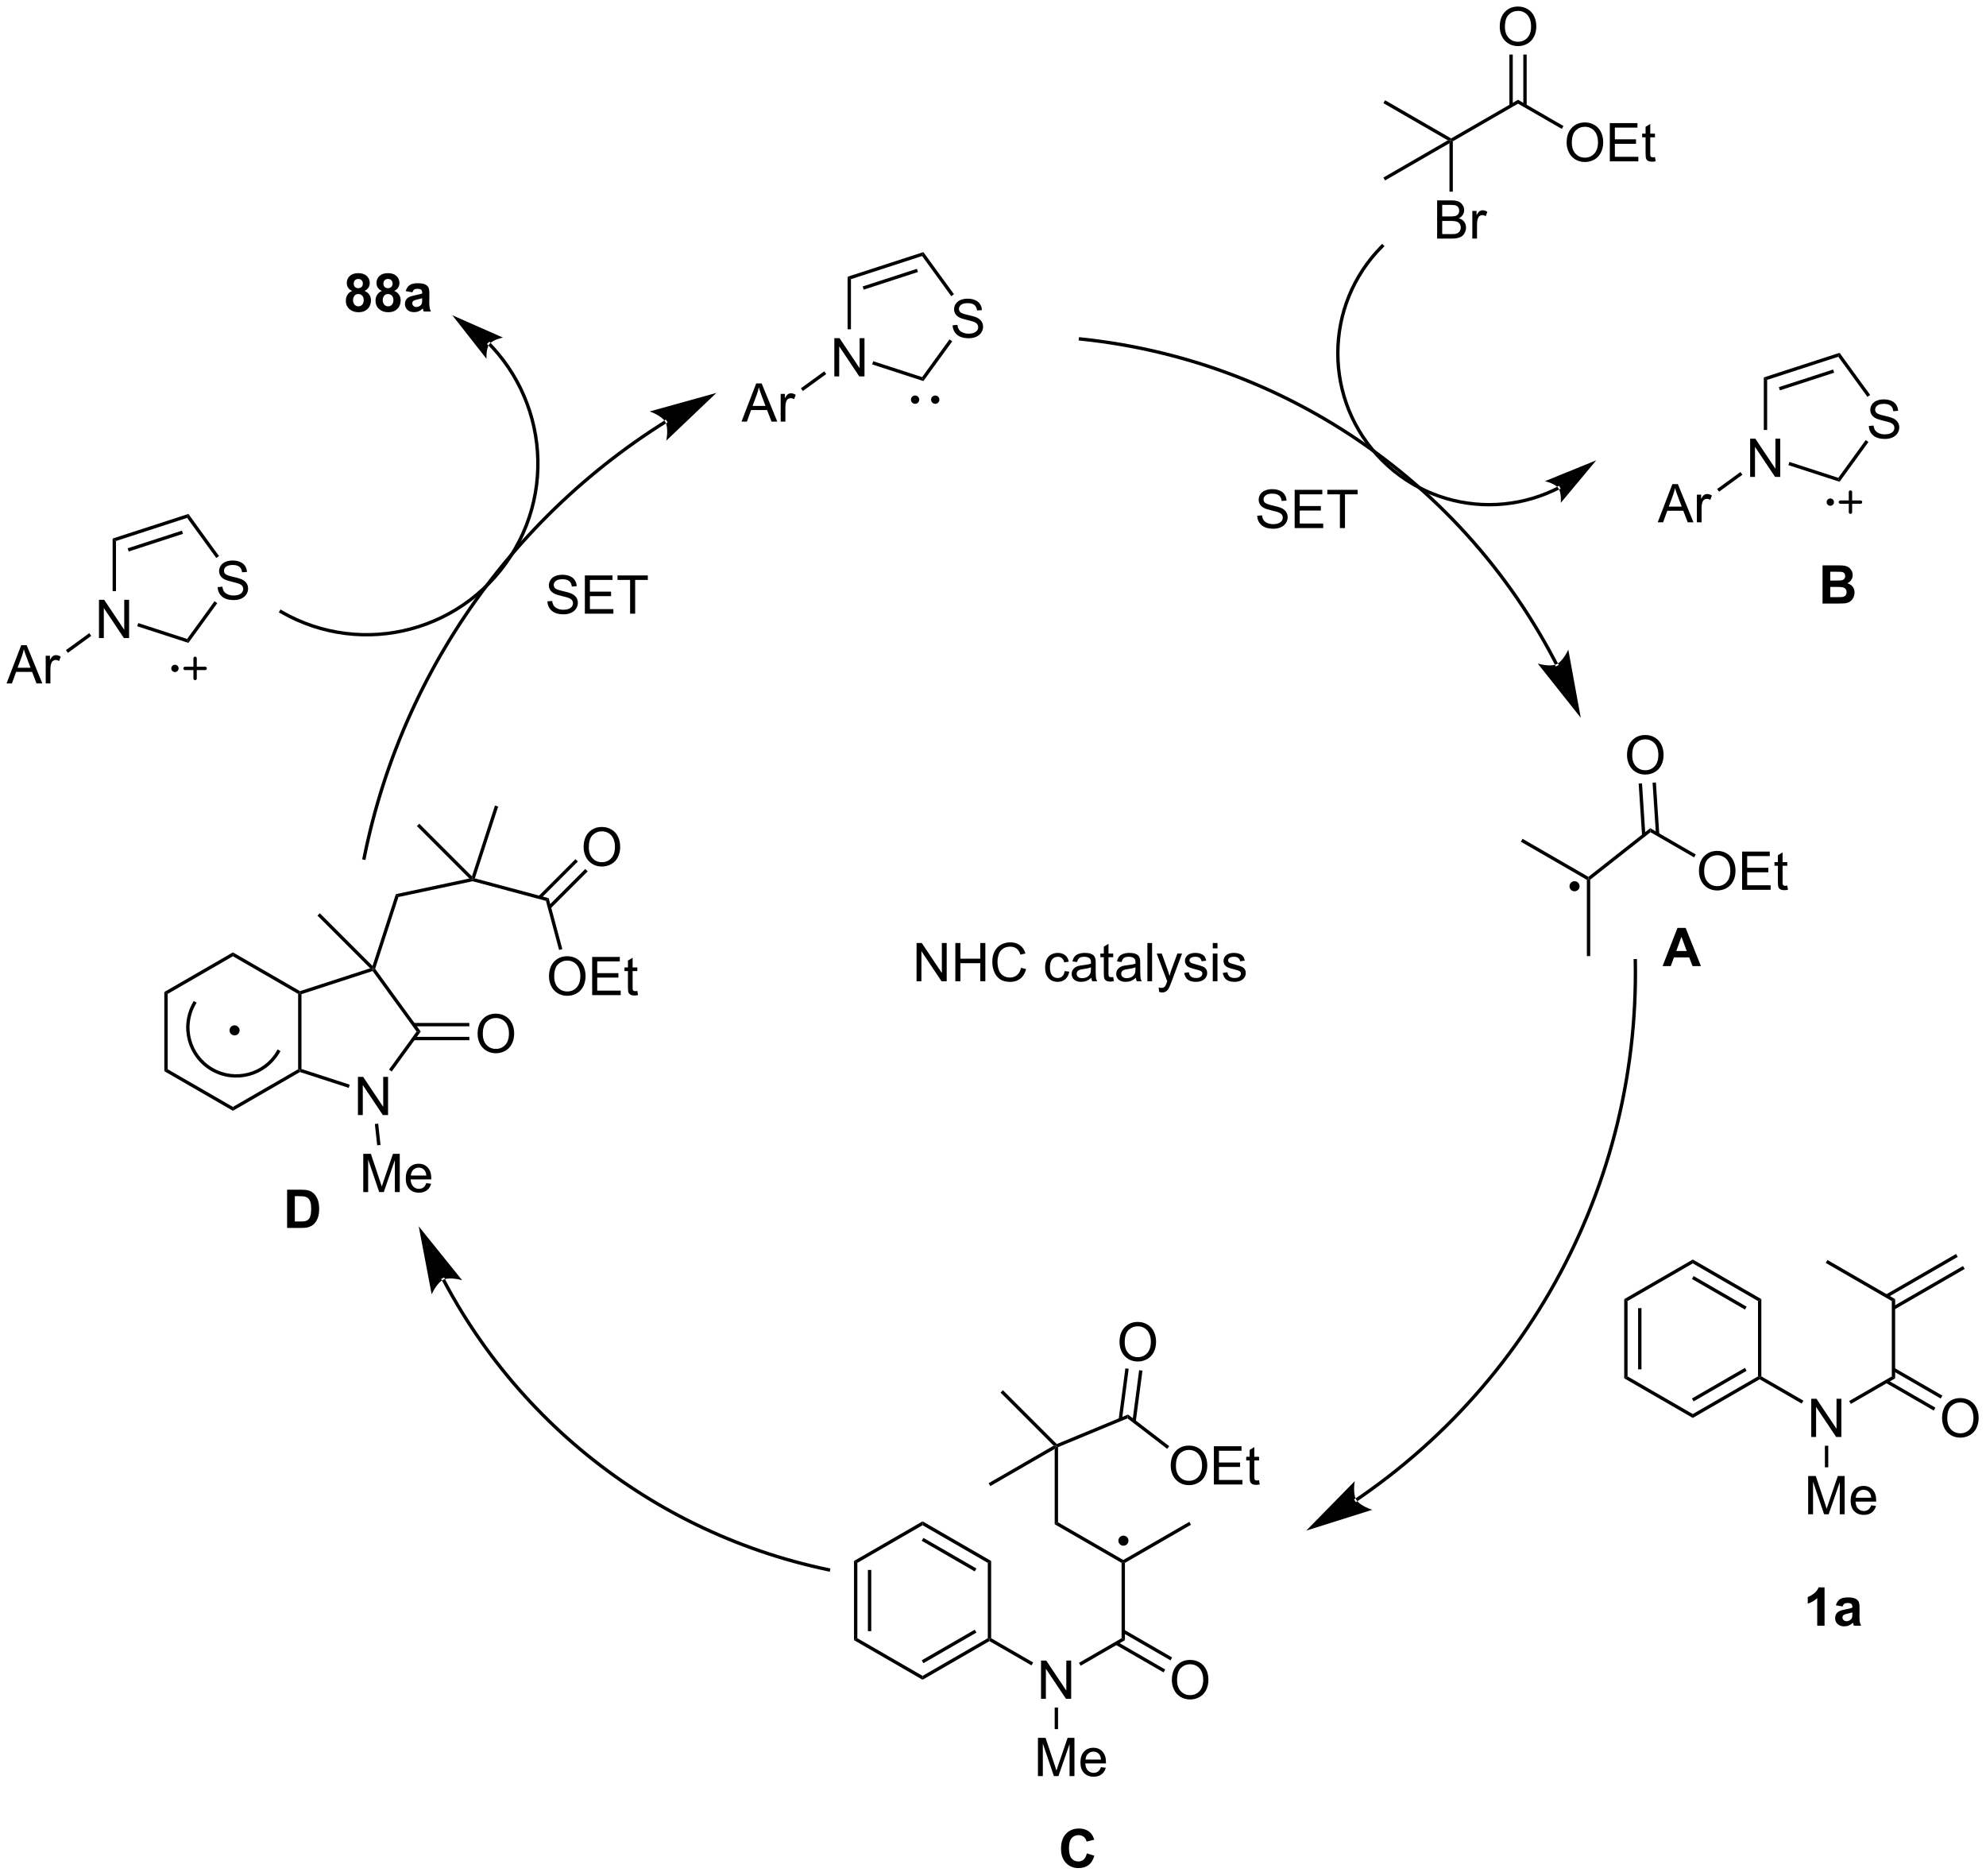 <?xml version="1.0" encoding="UTF-8"?>
<!DOCTYPE svg PUBLIC '-//W3C//DTD SVG 1.0//EN'
          'http://www.w3.org/TR/2001/REC-SVG-20010904/DTD/svg10.dtd'>
<svg stroke-dasharray="none" shape-rendering="auto" xmlns="http://www.w3.org/2000/svg" font-family="'Dialog'" text-rendering="auto" width="811" fill-opacity="1" color-interpolation="auto" color-rendering="auto" preserveAspectRatio="xMidYMid meet" font-size="12px" viewBox="0 0 811 766" fill="black" xmlns:xlink="http://www.w3.org/1999/xlink" stroke="black" image-rendering="auto" stroke-miterlimit="10" stroke-linecap="square" stroke-linejoin="miter" font-style="normal" stroke-width="1" height="766" stroke-dashoffset="0" font-weight="normal" stroke-opacity="1"
><!--Generated by the Batik Graphics2D SVG Generator--><defs id="genericDefs"
  /><g
  ><defs id="defs1"
    ><clipPath clipPathUnits="userSpaceOnUse" id="clipPath1"
      ><path d="M0.571 1.649 L304.559 1.649 L304.559 288.644 L0.571 288.644 L0.571 1.649 Z"
      /></clipPath
      ><clipPath clipPathUnits="userSpaceOnUse" id="clipPath2"
      ><path d="M-1.045 12.265 L-1.045 291.281 L294.491 291.281 L294.491 12.265 Z"
      /></clipPath
    ></defs
    ><g transform="scale(2.667,2.667) translate(-0.571,-1.649) matrix(1.029,0,0,1.029,1.646,-10.967)"
    ><path d="M123.106 68.259 L123.106 62.569 L123.88 62.569 L126.869 67.035 L126.869 62.569 L127.591 62.569 L127.591 68.259 L126.817 68.259 L123.828 63.787 L123.828 68.259 L123.106 68.259 Z" stroke="none" clip-path="url(#clipPath2)"
    /></g
    ><g transform="matrix(2.743,0,0,2.743,2.866,-33.642)"
    ><path d="M140.775 60.68 L141.487 60.618 Q141.536 61.045 141.72 61.319 Q141.906 61.593 142.294 61.761 Q142.683 61.93 143.166 61.93 Q143.599 61.93 143.927 61.803 Q144.258 61.673 144.419 61.451 Q144.579 61.228 144.579 60.964 Q144.579 60.695 144.424 60.496 Q144.269 60.297 143.912 60.16 Q143.684 60.072 142.9 59.883 Q142.116 59.694 141.8 59.528 Q141.394 59.313 141.192 58.998 Q140.993 58.682 140.993 58.288 Q140.993 57.859 141.236 57.484 Q141.482 57.108 141.95 56.914 Q142.421 56.72 142.996 56.72 Q143.63 56.72 144.111 56.925 Q144.595 57.129 144.854 57.525 Q145.115 57.921 145.136 58.42 L144.414 58.475 Q144.354 57.937 144.018 57.662 Q143.684 57.385 143.027 57.385 Q142.344 57.385 142.03 57.636 Q141.72 57.885 141.72 58.239 Q141.72 58.545 141.94 58.744 Q142.157 58.941 143.076 59.15 Q143.995 59.357 144.336 59.513 Q144.833 59.74 145.069 60.092 Q145.307 60.444 145.307 60.902 Q145.307 61.355 145.045 61.759 Q144.786 62.16 144.297 62.385 Q143.811 62.608 143.203 62.608 Q142.429 62.608 141.906 62.383 Q141.386 62.155 141.088 61.705 Q140.791 61.252 140.775 60.68 Z" stroke="none" clip-path="url(#clipPath2)"
    /></g
    ><g transform="matrix(2.743,0,0,2.743,2.866,-33.642)"
    ><path d="M125.139 53.453 L125.639 53.816 L125.639 61.272 L125.139 61.272 Z" stroke="none" clip-path="url(#clipPath2)"
    /></g
    ><g transform="matrix(2.743,0,0,2.743,2.866,-33.642)"
    ><path d="M128.802 66.506 L128.956 66.03 L136.231 68.394 L136.422 68.982 Z" stroke="none" clip-path="url(#clipPath2)"
    /></g
    ><g transform="matrix(2.743,0,0,2.743,2.866,-33.642)"
    ><path d="M136.422 68.982 L136.231 68.394 L140.312 62.777 L140.717 63.071 Z" stroke="none" clip-path="url(#clipPath2)"
    /></g
    ><g transform="matrix(2.743,0,0,2.743,2.866,-33.642)"
    ><path d="M140.975 56.054 L140.571 56.348 L136.231 50.374 L136.422 49.787 Z" stroke="none" clip-path="url(#clipPath2)"
    /></g
    ><g transform="matrix(2.743,0,0,2.743,2.866,-33.642)"
    ><path d="M136.422 49.787 L136.231 50.374 L125.639 53.816 L125.139 53.453 ZM135.459 52.276 L127.382 54.901 L127.537 55.376 L135.613 52.752 Z" stroke="none" clip-path="url(#clipPath2)"
    /></g
    ><g transform="matrix(2.743,0,0,2.743,2.866,-33.642)"
    ><path d="M109.345 75.019 L111.532 69.328 L112.344 69.328 L114.673 75.019 L113.814 75.019 L113.152 73.295 L110.771 73.295 L110.147 75.019 L109.345 75.019 ZM110.988 72.682 L112.919 72.682 L112.323 71.106 Q112.052 70.386 111.92 69.926 Q111.811 70.472 111.614 71.013 L110.988 72.682 ZM115.178 75.019 L115.178 70.896 L115.807 70.896 L115.807 71.52 Q116.047 71.083 116.249 70.943 Q116.454 70.803 116.7 70.803 Q117.052 70.803 117.416 71.028 L117.176 71.675 Q116.92 71.525 116.663 71.525 Q116.436 71.525 116.252 71.662 Q116.071 71.799 115.993 72.045 Q115.877 72.418 115.877 72.861 L115.877 75.019 L115.178 75.019 Z" stroke="none" clip-path="url(#clipPath2)"
    /></g
    ><g transform="matrix(2.743,0,0,2.743,2.866,-33.642)"
    ><path d="M121.663 67.532 L121.957 67.937 L118.481 70.462 L118.188 70.058 Z" stroke="none" clip-path="url(#clipPath2)"
    /></g
    ><g transform="matrix(2.743,0,0,2.743,2.866,-33.642)"
    ><path d="M215.242 33.298 L214.992 33.154 L214.992 32.865 L224.951 27.115 L224.951 27.693 Z" stroke="none" clip-path="url(#clipPath2)"
    /></g
    ><g transform="matrix(2.743,0,0,2.743,2.866,-33.642)"
    ><path d="M214.992 32.865 L214.992 33.154 L214.492 33.154 L204.908 27.62 L205.158 27.188 Z" stroke="none" clip-path="url(#clipPath2)"
    /></g
    ><g transform="matrix(2.743,0,0,2.743,2.866,-33.642)"
    ><path d="M212.906 47.779 L212.906 42.088 L215.041 42.088 Q215.694 42.088 216.087 42.262 Q216.483 42.432 216.705 42.792 Q216.928 43.152 216.928 43.543 Q216.928 43.907 216.729 44.231 Q216.532 44.552 216.133 44.751 Q216.649 44.901 216.925 45.266 Q217.205 45.631 217.205 46.128 Q217.205 46.529 217.034 46.873 Q216.866 47.215 216.617 47.401 Q216.369 47.587 215.994 47.683 Q215.621 47.779 215.078 47.779 L212.906 47.779 ZM213.66 44.479 L214.891 44.479 Q215.391 44.479 215.608 44.412 Q215.895 44.327 216.04 44.13 Q216.188 43.931 216.188 43.633 Q216.188 43.349 216.051 43.134 Q215.916 42.919 215.662 42.839 Q215.411 42.758 214.798 42.758 L213.66 42.758 L213.66 44.479 ZM213.66 47.106 L215.078 47.106 Q215.442 47.106 215.59 47.08 Q215.849 47.034 216.022 46.925 Q216.198 46.816 216.309 46.609 Q216.423 46.4 216.423 46.128 Q216.423 45.81 216.26 45.577 Q216.097 45.341 215.807 45.245 Q215.52 45.15 214.977 45.15 L213.66 45.15 L213.66 47.106 ZM218.144 47.779 L218.144 43.657 L218.773 43.657 L218.773 44.28 Q219.014 43.843 219.216 43.703 Q219.42 43.563 219.666 43.563 Q220.018 43.563 220.383 43.788 L220.142 44.435 Q219.886 44.285 219.63 44.285 Q219.402 44.285 219.218 44.422 Q219.037 44.56 218.959 44.806 Q218.843 45.178 218.843 45.621 L218.843 47.779 L218.144 47.779 Z" stroke="none" clip-path="url(#clipPath2)"
    /></g
    ><g transform="matrix(2.743,0,0,2.743,2.866,-33.642)"
    ><path d="M214.742 33.587 L214.992 33.154 L215.242 33.298 L215.242 40.791 L214.742 40.791 Z" stroke="none" clip-path="url(#clipPath2)"
    /></g
    ><g transform="matrix(2.743,0,0,2.743,2.866,-33.642)"
    ><path d="M214.492 33.154 L214.992 33.154 L214.742 33.587 L205.158 39.12 L204.908 38.688 Z" stroke="none" clip-path="url(#clipPath2)"
    /></g
    ><g transform="matrix(2.743,0,0,2.743,2.866,-33.642)"
    ><path d="M232.185 33.507 Q232.185 32.089 232.946 31.29 Q233.707 30.487 234.91 30.487 Q235.697 30.487 236.328 30.865 Q236.962 31.24 237.293 31.913 Q237.627 32.586 237.627 33.44 Q237.627 34.307 237.278 34.99 Q236.929 35.673 236.287 36.025 Q235.648 36.377 234.905 36.377 Q234.102 36.377 233.469 35.989 Q232.837 35.598 232.511 34.928 Q232.185 34.255 232.185 33.507 ZM232.961 33.518 Q232.961 34.548 233.512 35.14 Q234.066 35.73 234.902 35.73 Q235.751 35.73 236.3 35.133 Q236.851 34.535 236.851 33.438 Q236.851 32.741 236.615 32.224 Q236.38 31.706 235.927 31.422 Q235.477 31.134 234.912 31.134 Q234.113 31.134 233.536 31.686 Q232.961 32.234 232.961 33.518 ZM238.612 36.279 L238.612 30.588 L242.727 30.588 L242.727 31.259 L239.365 31.259 L239.365 33.003 L242.514 33.003 L242.514 33.67 L239.365 33.67 L239.365 35.606 L242.859 35.606 L242.859 36.279 L238.612 36.279 ZM245.335 35.653 L245.436 36.271 Q245.141 36.333 244.908 36.333 Q244.528 36.333 244.318 36.214 Q244.109 36.093 244.023 35.896 Q243.938 35.699 243.938 35.071 L243.938 32.7 L243.425 32.7 L243.425 32.157 L243.938 32.157 L243.938 31.134 L244.634 30.715 L244.634 32.157 L245.335 32.157 L245.335 32.7 L244.634 32.7 L244.634 35.109 Q244.634 35.41 244.67 35.495 Q244.706 35.58 244.789 35.632 Q244.875 35.681 245.03 35.681 Q245.146 35.681 245.335 35.653 Z" stroke="none" clip-path="url(#clipPath2)"
    /></g
    ><g transform="matrix(2.743,0,0,2.743,2.866,-33.642)"
    ><path d="M224.951 27.693 L224.951 27.115 L231.713 31.019 L231.463 31.452 Z" stroke="none" clip-path="url(#clipPath2)"
    /></g
    ><g transform="matrix(2.743,0,0,2.743,2.866,-33.642)"
    ><path d="M222.226 16.257 Q222.226 14.839 222.987 14.04 Q223.747 13.237 224.951 13.237 Q225.738 13.237 226.369 13.615 Q227.003 13.99 227.334 14.663 Q227.668 15.336 227.668 16.19 Q227.668 17.057 227.319 17.74 Q226.969 18.423 226.327 18.775 Q225.688 19.127 224.946 19.127 Q224.143 19.127 223.509 18.739 Q222.878 18.348 222.552 17.678 Q222.226 17.005 222.226 16.257 ZM223.002 16.268 Q223.002 17.298 223.553 17.89 Q224.107 18.48 224.943 18.48 Q225.792 18.48 226.34 17.883 Q226.892 17.285 226.892 16.188 Q226.892 15.491 226.656 14.974 Q226.421 14.456 225.968 14.171 Q225.518 13.884 224.953 13.884 Q224.154 13.884 223.577 14.435 Q223.002 14.984 223.002 16.268 Z" stroke="none" clip-path="url(#clipPath2)"
    /></g
    ><g transform="matrix(2.743,0,0,2.743,2.866,-33.642)"
    ><path d="M226.236 28.002 L226.236 20.383 L225.736 20.383 L225.736 28.002 ZM224.166 28.002 L224.166 20.383 L223.666 20.383 L223.666 28.002 Z" stroke="none" clip-path="url(#clipPath2)"
    /></g
    ><g transform="matrix(2.743,0,0,2.743,2.866,-33.642)"
    ><path d="M235.697 154.565 L235.197 154.565 L235.197 143.218 L235.447 143.073 L235.697 143.195 Z" stroke="none" clip-path="url(#clipPath2)"
    /></g
    ><g transform="matrix(2.743,0,0,2.743,2.866,-33.642)"
    ><path d="M235.697 143.195 L235.447 143.073 L235.426 142.772 L244.628 135.528 L244.671 136.13 Z" stroke="none" clip-path="url(#clipPath2)"
    /></g
    ><g transform="matrix(2.743,0,0,2.743,2.866,-33.642)"
    ><path d="M235.426 142.772 L235.447 143.073 L235.197 143.218 L225.37 137.544 L225.62 137.111 Z" stroke="none" clip-path="url(#clipPath2)"
    /></g
    ><g transform="matrix(2.743,0,0,2.743,2.866,-33.642)"
    ><path d="M251.883 141.932 Q251.883 140.514 252.644 139.714 Q253.405 138.912 254.608 138.912 Q255.395 138.912 256.026 139.29 Q256.66 139.665 256.992 140.338 Q257.325 141.011 257.325 141.865 Q257.325 142.732 256.976 143.415 Q256.627 144.098 255.985 144.45 Q255.346 144.802 254.603 144.802 Q253.801 144.802 253.167 144.414 Q252.535 144.023 252.209 143.353 Q251.883 142.68 251.883 141.932 ZM252.66 141.943 Q252.66 142.973 253.211 143.565 Q253.765 144.155 254.601 144.155 Q255.449 144.155 255.998 143.558 Q256.549 142.96 256.549 141.862 Q256.549 141.166 256.314 140.649 Q256.078 140.131 255.625 139.846 Q255.175 139.559 254.611 139.559 Q253.811 139.559 253.234 140.11 Q252.66 140.659 252.66 141.943 ZM258.31 144.704 L258.31 139.013 L262.425 139.013 L262.425 139.683 L259.063 139.683 L259.063 141.428 L262.213 141.428 L262.213 142.095 L259.063 142.095 L259.063 144.031 L262.557 144.031 L262.557 144.704 L258.31 144.704 ZM265.034 144.078 L265.135 144.696 Q264.839 144.758 264.607 144.758 Q264.226 144.758 264.017 144.639 Q263.807 144.518 263.721 144.321 Q263.636 144.124 263.636 143.495 L263.636 141.125 L263.124 141.125 L263.124 140.581 L263.636 140.581 L263.636 139.559 L264.332 139.14 L264.332 140.581 L265.034 140.581 L265.034 141.125 L264.332 141.125 L264.332 143.534 Q264.332 143.834 264.368 143.92 Q264.405 144.005 264.488 144.057 Q264.573 144.106 264.728 144.106 Q264.845 144.106 265.034 144.078 Z" stroke="none" clip-path="url(#clipPath2)"
    /></g
    ><g transform="matrix(2.743,0,0,2.743,2.866,-33.642)"
    ><path d="M244.671 136.13 L244.628 135.528 L251.411 139.444 L251.161 139.877 Z" stroke="none" clip-path="url(#clipPath2)"
    /></g
    ><g transform="matrix(2.743,0,0,2.743,2.866,-33.642)"
    ><path d="M241.174 124.682 Q241.174 123.264 241.935 122.464 Q242.696 121.662 243.899 121.662 Q244.686 121.662 245.318 122.04 Q245.952 122.415 246.283 123.088 Q246.617 123.761 246.617 124.615 Q246.617 125.482 246.267 126.165 Q245.918 126.848 245.276 127.2 Q244.637 127.552 243.894 127.552 Q243.092 127.552 242.458 127.164 Q241.827 126.773 241.5 126.103 Q241.174 125.43 241.174 124.682 ZM241.951 124.693 Q241.951 125.723 242.502 126.315 Q243.056 126.905 243.892 126.905 Q244.74 126.905 245.289 126.308 Q245.84 125.71 245.84 124.612 Q245.84 123.916 245.605 123.399 Q245.369 122.881 244.917 122.596 Q244.466 122.309 243.902 122.309 Q243.102 122.309 242.525 122.86 Q241.951 123.409 241.951 124.693 Z" stroke="none" clip-path="url(#clipPath2)"
    /></g
    ><g transform="matrix(2.743,0,0,2.743,2.866,-33.642)"
    ><path d="M245.979 136.436 L245.477 128.726 L244.978 128.758 L245.48 136.469 ZM243.91 136.591 L243.407 128.861 L242.908 128.893 L243.411 136.624 Z" stroke="none" clip-path="url(#clipPath2)"
    /></g
    ><g transform="matrix(2.743,0,0,2.743,2.866,-33.642)"
    ><path d="M240.756 205.625 L241.256 205.914 L241.256 217.125 L240.756 217.414 ZM242.826 206.965 L242.826 216.075 L243.326 216.075 L243.326 206.965 Z" stroke="none" clip-path="url(#clipPath2)"
    /></g
    ><g transform="matrix(2.743,0,0,2.743,2.866,-33.642)"
    ><path d="M240.756 217.414 L241.256 217.125 L250.965 222.731 L250.965 223.309 Z" stroke="none" clip-path="url(#clipPath2)"
    /></g
    ><g transform="matrix(2.743,0,0,2.743,2.866,-33.642)"
    ><path d="M250.965 223.309 L250.965 222.731 L260.674 217.125 L260.924 217.27 L260.924 217.559 ZM251.09 220.846 L258.979 216.291 L258.729 215.858 L250.84 220.413 Z" stroke="none" clip-path="url(#clipPath2)"
    /></g
    ><g transform="matrix(2.743,0,0,2.743,2.866,-33.642)"
    ><path d="M261.174 217.125 L260.924 217.27 L260.674 217.125 L260.674 205.914 L261.174 205.625 Z" stroke="none" clip-path="url(#clipPath2)"
    /></g
    ><g transform="matrix(2.743,0,0,2.743,2.866,-33.642)"
    ><path d="M261.174 205.625 L260.674 205.914 L250.965 200.309 L250.965 199.731 ZM258.979 206.748 L251.09 202.194 L250.84 202.627 L258.729 207.181 Z" stroke="none" clip-path="url(#clipPath2)"
    /></g
    ><g transform="matrix(2.743,0,0,2.743,2.866,-33.642)"
    ><path d="M250.965 199.731 L250.965 200.309 L241.256 205.914 L240.756 205.625 Z" stroke="none" clip-path="url(#clipPath2)"
    /></g
    ><g transform="matrix(2.743,0,0,2.743,2.866,-33.642)"
    ><path d="M268.601 226.145 L268.601 220.454 L269.374 220.454 L272.363 224.921 L272.363 220.454 L273.085 220.454 L273.085 226.145 L272.312 226.145 L269.322 221.673 L269.322 226.145 L268.601 226.145 Z" stroke="none" clip-path="url(#clipPath2)"
    /></g
    ><g transform="matrix(2.743,0,0,2.743,2.866,-33.642)"
    ><path d="M260.924 217.559 L260.924 217.27 L261.174 217.125 L267.429 220.737 L267.179 221.17 Z" stroke="none" clip-path="url(#clipPath2)"
    /></g
    ><g transform="matrix(2.743,0,0,2.743,2.866,-33.642)"
    ><path d="M274.498 221.222 L274.248 220.789 L280.593 217.125 L281.093 217.414 Z" stroke="none" clip-path="url(#clipPath2)"
    /></g
    ><g transform="matrix(2.743,0,0,2.743,2.866,-33.642)"
    ><path d="M288.077 223.373 Q288.077 221.955 288.837 221.155 Q289.598 220.353 290.801 220.353 Q291.588 220.353 292.22 220.731 Q292.854 221.106 293.185 221.779 Q293.519 222.452 293.519 223.306 Q293.519 224.173 293.17 224.856 Q292.82 225.539 292.178 225.891 Q291.539 226.243 290.796 226.243 Q289.994 226.243 289.36 225.855 Q288.729 225.464 288.403 224.794 Q288.077 224.121 288.077 223.373 ZM288.853 223.383 Q288.853 224.413 289.404 225.006 Q289.958 225.596 290.794 225.596 Q291.643 225.596 292.191 224.998 Q292.743 224.401 292.743 223.303 Q292.743 222.607 292.507 222.09 Q292.272 221.572 291.819 221.287 Q291.368 221 290.804 221 Q290.005 221 289.427 221.551 Q288.853 222.1 288.853 223.383 Z" stroke="none" clip-path="url(#clipPath2)"
    /></g
    ><g transform="matrix(2.743,0,0,2.743,2.866,-33.642)"
    ><path d="M279.683 218.084 L286.837 222.214 L287.087 221.781 L279.933 217.651 ZM280.718 216.291 L287.872 220.422 L288.122 219.988 L280.968 215.858 Z" stroke="none" clip-path="url(#clipPath2)"
    /></g
    ><g transform="matrix(2.743,0,0,2.743,2.866,-33.642)"
    ><path d="M281.093 217.414 L280.593 217.125 L280.593 205.914 L281.093 205.625 Z" stroke="none" clip-path="url(#clipPath2)"
    /></g
    ><g transform="matrix(2.743,0,0,2.743,2.866,-33.642)"
    ><path d="M281.093 205.625 L280.593 205.914 L270.759 200.236 L271.009 199.803 Z" stroke="none" clip-path="url(#clipPath2)"
    /></g
    ><g transform="matrix(2.743,0,0,2.743,2.866,-33.642)"
    ><path d="M280.968 207.181 L291.445 201.133 L291.195 200.7 L280.718 206.748 ZM279.933 205.389 L290.41 199.34 L290.16 198.907 L279.683 204.956 Z" stroke="none" clip-path="url(#clipPath2)"
    /></g
    ><g transform="matrix(2.743,0,0,2.743,2.866,-33.642)"
    ><path d="M268.142 237.645 L268.142 231.954 L269.275 231.954 L270.623 235.983 Q270.81 236.545 270.895 236.824 Q270.991 236.514 271.198 235.913 L272.559 231.954 L273.574 231.954 L273.574 237.645 L272.846 237.645 L272.846 232.881 L271.193 237.645 L270.515 237.645 L268.869 232.8 L268.869 237.645 L268.142 237.645 ZM277.52 236.317 L278.242 236.405 Q278.071 237.039 277.608 237.389 Q277.147 237.738 276.431 237.738 Q275.525 237.738 274.994 237.182 Q274.466 236.623 274.466 235.619 Q274.466 234.578 275.002 234.004 Q275.538 233.429 276.392 233.429 Q277.217 233.429 277.74 233.993 Q278.265 234.555 278.265 235.575 Q278.265 235.637 278.263 235.761 L275.188 235.761 Q275.227 236.441 275.572 236.804 Q275.918 237.163 276.433 237.163 Q276.819 237.163 277.091 236.962 Q277.362 236.76 277.52 236.317 ZM275.227 235.186 L277.528 235.186 Q277.481 234.666 277.264 234.407 Q276.93 234.004 276.4 234.004 Q275.918 234.004 275.59 234.327 Q275.261 234.648 275.227 235.186 Z" stroke="none" clip-path="url(#clipPath2)"
    /></g
    ><g transform="matrix(2.743,0,0,2.743,2.866,-33.642)"
    ><path d="M270.634 227.445 L271.134 227.445 L271.134 230.657 L270.634 230.657 Z" stroke="none" clip-path="url(#clipPath2)"
    /></g
    ><g transform="matrix(2.743,0,0,2.743,2.866,-33.642)"
    ><path d="M126.092 244.596 L126.592 244.885 L126.592 256.096 L126.092 256.385 ZM128.162 245.936 L128.162 255.045 L128.662 255.045 L128.662 245.936 Z" stroke="none" clip-path="url(#clipPath2)"
    /></g
    ><g transform="matrix(2.743,0,0,2.743,2.866,-33.642)"
    ><path d="M126.092 256.385 L126.592 256.096 L136.301 261.702 L136.301 262.279 Z" stroke="none" clip-path="url(#clipPath2)"
    /></g
    ><g transform="matrix(2.743,0,0,2.743,2.866,-33.642)"
    ><path d="M136.301 262.279 L136.301 261.702 L146.011 256.096 L146.261 256.24 L146.261 256.529 ZM136.426 259.817 L144.316 255.262 L144.066 254.829 L136.176 259.384 Z" stroke="none" clip-path="url(#clipPath2)"
    /></g
    ><g transform="matrix(2.743,0,0,2.743,2.866,-33.642)"
    ><path d="M146.511 256.096 L146.261 256.24 L146.011 256.096 L146.011 244.885 L146.511 244.596 Z" stroke="none" clip-path="url(#clipPath2)"
    /></g
    ><g transform="matrix(2.743,0,0,2.743,2.866,-33.642)"
    ><path d="M146.511 244.596 L146.011 244.885 L136.301 239.279 L136.301 238.702 ZM144.316 245.719 L136.426 241.164 L136.176 241.597 L144.066 246.152 Z" stroke="none" clip-path="url(#clipPath2)"
    /></g
    ><g transform="matrix(2.743,0,0,2.743,2.866,-33.642)"
    ><path d="M136.301 238.702 L136.301 239.279 L126.592 244.885 L126.092 244.596 Z" stroke="none" clip-path="url(#clipPath2)"
    /></g
    ><g transform="matrix(2.743,0,0,2.743,2.866,-33.642)"
    ><path d="M153.937 265.115 L153.937 259.425 L154.711 259.425 L157.7 263.891 L157.7 259.425 L158.422 259.425 L158.422 265.115 L157.648 265.115 L154.659 260.644 L154.659 265.115 L153.937 265.115 Z" stroke="none" clip-path="url(#clipPath2)"
    /></g
    ><g transform="matrix(2.743,0,0,2.743,2.866,-33.642)"
    ><path d="M146.261 256.529 L146.261 256.24 L146.511 256.096 L152.766 259.708 L152.516 260.14 Z" stroke="none" clip-path="url(#clipPath2)"
    /></g
    ><g transform="matrix(2.743,0,0,2.743,2.866,-33.642)"
    ><path d="M159.834 260.192 L159.584 259.759 L165.929 256.096 L166.429 256.385 Z" stroke="none" clip-path="url(#clipPath2)"
    /></g
    ><g transform="matrix(2.743,0,0,2.743,2.866,-33.642)"
    ><path d="M173.413 262.344 Q173.413 260.926 174.173 260.126 Q174.934 259.324 176.138 259.324 Q176.924 259.324 177.556 259.702 Q178.19 260.077 178.521 260.75 Q178.855 261.423 178.855 262.277 Q178.855 263.144 178.506 263.827 Q178.156 264.51 177.514 264.862 Q176.875 265.214 176.133 265.214 Q175.33 265.214 174.696 264.826 Q174.065 264.435 173.739 263.765 Q173.413 263.092 173.413 262.344 ZM174.189 262.354 Q174.189 263.384 174.74 263.977 Q175.294 264.567 176.13 264.567 Q176.979 264.567 177.527 263.969 Q178.079 263.371 178.079 262.274 Q178.079 261.578 177.843 261.06 Q177.608 260.543 177.155 260.258 Q176.704 259.971 176.14 259.971 Q175.341 259.971 174.764 260.522 Q174.189 261.071 174.189 262.354 Z" stroke="none" clip-path="url(#clipPath2)"
    /></g
    ><g transform="matrix(2.743,0,0,2.743,2.866,-33.642)"
    ><path d="M165.019 257.055 L172.173 261.185 L172.423 260.752 L165.269 256.622 ZM166.054 255.262 L173.208 259.392 L173.458 258.959 L166.304 254.829 Z" stroke="none" clip-path="url(#clipPath2)"
    /></g
    ><g transform="matrix(2.743,0,0,2.743,2.866,-33.642)"
    ><path d="M166.429 256.385 L165.929 256.096 L165.929 244.885 L166.179 244.74 L166.429 244.885 Z" stroke="none" clip-path="url(#clipPath2)"
    /></g
    ><g transform="matrix(2.743,0,0,2.743,2.866,-33.642)"
    ><path d="M166.179 244.452 L166.179 244.74 L165.929 244.885 L155.97 239.135 L156.47 238.846 Z" stroke="none" clip-path="url(#clipPath2)"
    /></g
    ><g transform="matrix(2.743,0,0,2.743,2.866,-33.642)"
    ><path d="M166.429 244.885 L166.179 244.74 L166.179 244.452 L176.013 238.774 L176.263 239.207 Z" stroke="none" clip-path="url(#clipPath2)"
    /></g
    ><g transform="matrix(2.743,0,0,2.743,2.866,-33.642)"
    ><path d="M153.478 276.615 L153.478 270.925 L154.611 270.925 L155.96 274.954 Q156.146 275.516 156.231 275.795 Q156.327 275.485 156.534 274.884 L157.895 270.925 L158.91 270.925 L158.91 276.615 L158.183 276.615 L158.183 271.851 L156.529 276.615 L155.851 276.615 L154.205 271.771 L154.205 276.615 L153.478 276.615 ZM162.856 275.288 L163.578 275.376 Q163.408 276.01 162.944 276.359 Q162.484 276.709 161.767 276.709 Q160.861 276.709 160.331 276.152 Q159.803 275.593 159.803 274.589 Q159.803 273.549 160.338 272.974 Q160.874 272.4 161.728 272.4 Q162.554 272.4 163.076 272.964 Q163.602 273.526 163.602 274.545 Q163.602 274.607 163.599 274.731 L160.525 274.731 Q160.564 275.412 160.908 275.774 Q161.254 276.134 161.769 276.134 Q162.155 276.134 162.427 275.932 Q162.698 275.73 162.856 275.288 ZM160.564 274.157 L162.864 274.157 Q162.817 273.637 162.6 273.378 Q162.266 272.974 161.736 272.974 Q161.254 272.974 160.926 273.298 Q160.597 273.619 160.564 274.157 Z" stroke="none" clip-path="url(#clipPath2)"
    /></g
    ><g transform="matrix(2.743,0,0,2.743,2.866,-33.642)"
    ><path d="M155.97 266.416 L156.47 266.416 L156.47 269.628 L155.97 269.628 Z" stroke="none" clip-path="url(#clipPath2)"
    /></g
    ><g transform="matrix(2.743,0,0,2.743,2.866,-33.642)"
    ><path d="M156.47 238.846 L155.97 239.135 L155.97 227.923 L156.22 227.49 L156.47 227.658 Z" stroke="none" clip-path="url(#clipPath2)"
    /></g
    ><g transform="matrix(2.743,0,0,2.743,2.866,-33.642)"
    ><path d="M23.419 159.91 L23.919 160.199 L23.919 171.41 L23.419 171.699 Z" stroke="none" clip-path="url(#clipPath2)"
    /></g
    ><g transform="matrix(2.743,0,0,2.743,2.866,-33.642)"
    ><path d="M23.419 171.699 L23.919 171.41 L33.629 177.016 L33.629 177.593 Z" stroke="none" clip-path="url(#clipPath2)"
    /></g
    ><g transform="matrix(2.743,0,0,2.743,2.866,-33.642)"
    ><path d="M33.629 177.593 L33.629 177.016 L43.338 171.41 L43.588 171.554 L43.616 171.826 Z" stroke="none" clip-path="url(#clipPath2)"
    /></g
    ><g transform="matrix(2.743,0,0,2.743,2.866,-33.642)"
    ><path d="M43.838 171.373 L43.588 171.554 L43.338 171.41 L43.338 160.199 L43.588 160.054 L43.838 160.236 Z" stroke="none" clip-path="url(#clipPath2)"
    /></g
    ><g transform="matrix(2.743,0,0,2.743,2.866,-33.642)"
    ><path d="M43.616 159.782 L43.588 160.054 L43.338 160.199 L33.629 154.593 L33.629 154.016 Z" stroke="none" clip-path="url(#clipPath2)"
    /></g
    ><g transform="matrix(2.743,0,0,2.743,2.866,-33.642)"
    ><path d="M33.629 154.016 L33.629 154.593 L23.919 160.199 L23.419 159.91 Z" stroke="none" clip-path="url(#clipPath2)"
    /></g
    ><g transform="matrix(2.743,0,0,2.743,2.866,-33.642)"
    ><path d="M52.242 178.233 L52.242 172.542 L53.016 172.542 L56.005 177.009 L56.005 172.542 L56.727 172.542 L56.727 178.233 L55.953 178.233 L52.964 173.761 L52.964 178.233 L52.242 178.233 Z" stroke="none" clip-path="url(#clipPath2)"
    /></g
    ><g transform="matrix(2.743,0,0,2.743,2.866,-33.642)"
    ><path d="M43.616 171.826 L43.588 171.554 L43.838 171.373 L51.023 173.707 L50.868 174.183 Z" stroke="none" clip-path="url(#clipPath2)"
    /></g
    ><g transform="matrix(2.743,0,0,2.743,2.866,-33.642)"
    ><path d="M57.274 171.75 L56.869 171.456 L60.975 165.804 L61.593 165.804 Z" stroke="none" clip-path="url(#clipPath2)"
    /></g
    ><g transform="matrix(2.743,0,0,2.743,2.866,-33.642)"
    ><path d="M61.593 165.804 L60.975 165.804 L54.429 156.794 L54.525 156.5 L54.802 156.457 Z" stroke="none" clip-path="url(#clipPath2)"
    /></g
    ><g transform="matrix(2.743,0,0,2.743,2.866,-33.642)"
    ><path d="M54.06 156.389 L54.525 156.5 L54.429 156.794 L43.838 160.236 L43.588 160.054 L43.616 159.782 Z" stroke="none" clip-path="url(#clipPath2)"
    /></g
    ><g transform="matrix(2.743,0,0,2.743,2.866,-33.642)"
    ><path d="M53.036 189.691 L53.036 184 L54.17 184 L55.518 188.03 Q55.705 188.591 55.79 188.871 Q55.886 188.56 56.093 187.96 L57.454 184 L58.468 184 L58.468 189.691 L57.741 189.691 L57.741 184.927 L56.087 189.691 L55.409 189.691 L53.764 184.847 L53.764 189.691 L53.036 189.691 ZM62.415 188.363 L63.137 188.452 Q62.966 189.085 62.503 189.435 Q62.042 189.784 61.325 189.784 Q60.42 189.784 59.889 189.228 Q59.361 188.669 59.361 187.665 Q59.361 186.625 59.897 186.05 Q60.432 185.475 61.286 185.475 Q62.112 185.475 62.635 186.04 Q63.16 186.601 63.16 187.621 Q63.16 187.683 63.158 187.807 L60.083 187.807 Q60.122 188.488 60.466 188.85 Q60.813 189.21 61.328 189.21 Q61.714 189.21 61.985 189.008 Q62.257 188.806 62.415 188.363 ZM60.122 187.233 L62.423 187.233 Q62.376 186.712 62.159 186.454 Q61.825 186.05 61.294 186.05 Q60.813 186.05 60.484 186.373 Q60.156 186.694 60.122 187.233 Z" stroke="none" clip-path="url(#clipPath2)"
    /></g
    ><g transform="matrix(2.743,0,0,2.743,2.866,-33.642)"
    ><path d="M54.761 179.56 L55.258 179.506 L55.604 182.676 L55.107 182.731 Z" stroke="none" clip-path="url(#clipPath2)"
    /></g
    ><g transform="matrix(2.743,0,0,2.743,2.866,-33.642)"
    ><path d="M70.059 166.158 Q70.059 164.739 70.82 163.94 Q71.581 163.137 72.784 163.137 Q73.571 163.137 74.202 163.515 Q74.836 163.891 75.167 164.563 Q75.501 165.236 75.501 166.09 Q75.501 166.957 75.152 167.64 Q74.802 168.324 74.161 168.676 Q73.521 169.028 72.779 169.028 Q71.976 169.028 71.342 168.639 Q70.711 168.249 70.385 167.578 Q70.059 166.905 70.059 166.158 ZM70.835 166.168 Q70.835 167.198 71.386 167.791 Q71.94 168.381 72.776 168.381 Q73.625 168.381 74.174 167.783 Q74.725 167.185 74.725 166.088 Q74.725 165.392 74.489 164.874 Q74.254 164.356 73.801 164.072 Q73.351 163.785 72.786 163.785 Q71.987 163.785 71.41 164.336 Q70.835 164.884 70.835 166.168 Z" stroke="none" clip-path="url(#clipPath2)"
    /></g
    ><g transform="matrix(2.743,0,0,2.743,2.866,-33.642)"
    ><path d="M60.532 167.089 L68.829 167.089 L68.829 166.589 L60.532 166.589 ZM60.532 165.019 L68.829 165.019 L68.829 164.519 L60.532 164.519 Z" stroke="none" clip-path="url(#clipPath2)"
    /></g
    ><g transform="matrix(2.743,0,0,2.743,2.866,-33.642)"
    ><path d="M135.408 158.31 L135.408 152.619 L136.182 152.619 L139.171 157.086 L139.171 152.619 L139.893 152.619 L139.893 158.31 L139.119 158.31 L136.13 153.838 L136.13 158.31 L135.408 158.31 ZM141.18 158.31 L141.18 152.619 L141.933 152.619 L141.933 154.956 L144.891 154.956 L144.891 152.619 L145.644 152.619 L145.644 158.31 L144.891 158.31 L144.891 155.626 L141.933 155.626 L141.933 158.31 L141.18 158.31 ZM150.959 156.315 L151.712 156.504 Q151.476 157.433 150.86 157.922 Q150.244 158.408 149.357 158.408 Q148.435 158.408 147.858 158.033 Q147.284 157.658 146.981 156.949 Q146.681 156.237 146.681 155.422 Q146.681 154.532 147.02 153.872 Q147.361 153.209 147.988 152.865 Q148.614 152.521 149.367 152.521 Q150.221 152.521 150.803 152.956 Q151.386 153.39 151.616 154.18 L150.873 154.353 Q150.677 153.732 150.299 153.45 Q149.923 153.165 149.351 153.165 Q148.697 153.165 148.254 153.481 Q147.814 153.794 147.636 154.325 Q147.457 154.855 147.457 155.417 Q147.457 156.144 147.669 156.685 Q147.882 157.226 148.327 157.495 Q148.774 157.761 149.295 157.761 Q149.926 157.761 150.363 157.396 Q150.803 157.031 150.959 156.315 ZM157.449 156.799 L158.137 156.889 Q158.024 157.598 157.56 158.002 Q157.097 158.403 156.422 158.403 Q155.575 158.403 155.06 157.849 Q154.545 157.296 154.545 156.263 Q154.545 155.595 154.765 155.096 Q154.988 154.594 155.441 154.345 Q155.894 154.094 156.424 154.094 Q157.097 154.094 157.524 154.433 Q157.951 154.772 158.07 155.399 L157.392 155.502 Q157.294 155.088 157.048 154.878 Q156.802 154.669 156.453 154.669 Q155.925 154.669 155.594 155.047 Q155.265 155.424 155.265 156.245 Q155.265 157.076 155.583 157.453 Q155.901 157.829 156.414 157.829 Q156.825 157.829 157.1 157.577 Q157.377 157.324 157.449 156.799 ZM161.424 157.8 Q161.036 158.131 160.676 158.268 Q160.319 158.403 159.907 158.403 Q159.227 158.403 158.862 158.072 Q158.497 157.738 158.497 157.223 Q158.497 156.92 158.634 156.669 Q158.774 156.418 158.997 156.268 Q159.219 156.115 159.499 156.038 Q159.706 155.983 160.12 155.934 Q160.966 155.833 161.367 155.694 Q161.37 155.549 161.37 155.51 Q161.37 155.083 161.173 154.909 Q160.904 154.671 160.376 154.671 Q159.884 154.671 159.649 154.845 Q159.413 155.018 159.302 155.456 L158.619 155.362 Q158.712 154.925 158.924 154.656 Q159.139 154.384 159.543 154.239 Q159.946 154.094 160.477 154.094 Q161.005 154.094 161.333 154.218 Q161.665 154.343 161.82 154.532 Q161.975 154.718 162.037 155.005 Q162.074 155.184 162.074 155.65 L162.074 156.581 Q162.074 157.557 162.118 157.816 Q162.162 158.072 162.294 158.31 L161.564 158.31 Q161.455 158.093 161.424 157.8 ZM161.367 156.24 Q160.987 156.395 160.226 156.504 Q159.794 156.566 159.615 156.643 Q159.436 156.721 159.338 156.871 Q159.242 157.021 159.242 157.202 Q159.242 157.482 159.455 157.668 Q159.667 157.854 160.073 157.854 Q160.477 157.854 160.79 157.679 Q161.106 157.502 161.253 157.195 Q161.367 156.959 161.367 156.496 L161.367 156.24 ZM164.681 157.684 L164.782 158.302 Q164.487 158.364 164.254 158.364 Q163.874 158.364 163.664 158.245 Q163.454 158.124 163.369 157.927 Q163.283 157.73 163.283 157.101 L163.283 154.731 L162.771 154.731 L162.771 154.187 L163.283 154.187 L163.283 153.165 L163.98 152.746 L163.98 154.187 L164.681 154.187 L164.681 154.731 L163.98 154.731 L163.98 157.14 Q163.98 157.44 164.016 157.526 Q164.052 157.611 164.135 157.663 Q164.22 157.712 164.375 157.712 Q164.492 157.712 164.681 157.684 ZM168.054 157.8 Q167.666 158.131 167.306 158.268 Q166.949 158.403 166.538 158.403 Q165.857 158.403 165.492 158.072 Q165.127 157.738 165.127 157.223 Q165.127 156.92 165.264 156.669 Q165.404 156.418 165.627 156.268 Q165.849 156.115 166.129 156.038 Q166.336 155.983 166.75 155.934 Q167.596 155.833 167.997 155.694 Q168 155.549 168 155.51 Q168 155.083 167.803 154.909 Q167.534 154.671 167.006 154.671 Q166.514 154.671 166.279 154.845 Q166.043 155.018 165.932 155.456 L165.249 155.362 Q165.342 154.925 165.554 154.656 Q165.769 154.384 166.173 154.239 Q166.577 154.094 167.107 154.094 Q167.635 154.094 167.964 154.218 Q168.295 154.343 168.45 154.532 Q168.605 154.718 168.667 155.005 Q168.704 155.184 168.704 155.65 L168.704 156.581 Q168.704 157.557 168.748 157.816 Q168.792 158.072 168.924 158.31 L168.194 158.31 Q168.085 158.093 168.054 157.8 ZM167.997 156.24 Q167.617 156.395 166.856 156.504 Q166.424 156.566 166.245 156.643 Q166.067 156.721 165.968 156.871 Q165.873 157.021 165.873 157.202 Q165.873 157.482 166.085 157.668 Q166.297 157.854 166.703 157.854 Q167.107 157.854 167.42 157.679 Q167.736 157.502 167.883 157.195 Q167.997 156.959 167.997 156.496 L167.997 156.24 ZM169.771 158.31 L169.771 152.619 L170.47 152.619 L170.47 158.31 L169.771 158.31 ZM171.522 159.899 L171.444 159.242 Q171.672 159.304 171.843 159.304 Q172.076 159.304 172.215 159.226 Q172.355 159.148 172.446 159.009 Q172.511 158.905 172.658 158.488 Q172.679 158.431 172.72 158.318 L171.157 154.187 L171.91 154.187 L172.767 156.573 Q172.935 157.029 173.067 157.528 Q173.186 157.047 173.354 156.589 L174.234 154.187 L174.933 154.187 L173.365 158.38 Q173.113 159.06 172.974 159.317 Q172.787 159.661 172.547 159.821 Q172.306 159.984 171.972 159.984 Q171.77 159.984 171.522 159.899 ZM175.249 157.078 L175.94 156.969 Q175.996 157.386 176.263 157.609 Q176.53 157.829 177.006 157.829 Q177.487 157.829 177.72 157.632 Q177.953 157.435 177.953 157.171 Q177.953 156.936 177.748 156.799 Q177.603 156.705 177.034 156.563 Q176.266 156.369 175.968 156.227 Q175.67 156.084 175.518 155.836 Q175.365 155.585 175.365 155.282 Q175.365 155.005 175.489 154.772 Q175.616 154.537 175.833 154.381 Q175.996 154.26 176.279 154.177 Q176.561 154.094 176.881 154.094 Q177.368 154.094 177.733 154.234 Q178.1 154.374 178.274 154.612 Q178.45 154.85 178.517 155.251 L177.834 155.344 Q177.787 155.026 177.562 154.847 Q177.34 154.669 176.933 154.669 Q176.452 154.669 176.245 154.829 Q176.04 154.987 176.04 155.199 Q176.04 155.336 176.126 155.445 Q176.211 155.556 176.392 155.631 Q176.499 155.67 177.011 155.81 Q177.751 156.007 178.043 156.133 Q178.339 156.26 178.504 156.501 Q178.672 156.742 178.672 157.099 Q178.672 157.448 178.468 157.756 Q178.263 158.064 177.878 158.235 Q177.495 158.403 177.011 158.403 Q176.206 158.403 175.784 158.069 Q175.365 157.735 175.249 157.078 ZM179.506 153.421 L179.506 152.619 L180.204 152.619 L180.204 153.421 L179.506 153.421 ZM179.506 158.31 L179.506 154.187 L180.204 154.187 L180.204 158.31 L179.506 158.31 ZM180.99 157.078 L181.681 156.969 Q181.738 157.386 182.004 157.609 Q182.271 157.829 182.747 157.829 Q183.228 157.829 183.461 157.632 Q183.694 157.435 183.694 157.171 Q183.694 156.936 183.49 156.799 Q183.345 156.705 182.775 156.563 Q182.007 156.369 181.709 156.227 Q181.412 156.084 181.259 155.836 Q181.106 155.585 181.106 155.282 Q181.106 155.005 181.231 154.772 Q181.357 154.537 181.575 154.381 Q181.738 154.26 182.02 154.177 Q182.302 154.094 182.623 154.094 Q183.109 154.094 183.474 154.234 Q183.842 154.374 184.015 154.612 Q184.191 154.85 184.258 155.251 L183.575 155.344 Q183.529 155.026 183.303 154.847 Q183.081 154.669 182.674 154.669 Q182.193 154.669 181.986 154.829 Q181.782 154.987 181.782 155.199 Q181.782 155.336 181.867 155.445 Q181.952 155.556 182.134 155.631 Q182.24 155.67 182.752 155.81 Q183.492 156.007 183.785 156.133 Q184.08 156.26 184.245 156.501 Q184.414 156.742 184.414 157.099 Q184.414 157.448 184.209 157.756 Q184.005 158.064 183.619 158.235 Q183.236 158.403 182.752 158.403 Q181.947 158.403 181.525 158.069 Q181.106 157.735 180.99 157.078 Z" stroke="none" clip-path="url(#clipPath2)"
    /></g
    ><g transform="matrix(2.743,0,0,2.743,2.866,-33.642)"
    ><path d="M13.689 107.23 L13.689 101.539 L14.462 101.539 L17.451 106.006 L17.451 101.539 L18.173 101.539 L18.173 107.23 L17.4 107.23 L14.411 102.758 L14.411 107.23 L13.689 107.23 Z" stroke="none" clip-path="url(#clipPath2)"
    /></g
    ><g transform="matrix(2.743,0,0,2.743,2.866,-33.642)"
    ><path d="M31.358 99.65 L32.069 99.588 Q32.118 100.015 32.302 100.29 Q32.488 100.564 32.877 100.732 Q33.265 100.9 33.749 100.9 Q34.181 100.9 34.51 100.773 Q34.841 100.644 35.001 100.422 Q35.162 100.199 35.162 99.935 Q35.162 99.666 35.007 99.467 Q34.851 99.267 34.494 99.13 Q34.266 99.042 33.482 98.853 Q32.698 98.664 32.382 98.499 Q31.976 98.284 31.774 97.968 Q31.575 97.653 31.575 97.259 Q31.575 96.83 31.818 96.454 Q32.064 96.079 32.532 95.885 Q33.003 95.691 33.578 95.691 Q34.212 95.691 34.693 95.895 Q35.177 96.1 35.436 96.496 Q35.697 96.892 35.718 97.391 L34.996 97.445 Q34.937 96.907 34.6 96.633 Q34.266 96.356 33.609 96.356 Q32.926 96.356 32.613 96.607 Q32.302 96.855 32.302 97.21 Q32.302 97.515 32.522 97.715 Q32.739 97.911 33.658 98.121 Q34.577 98.328 34.919 98.483 Q35.415 98.711 35.651 99.063 Q35.889 99.415 35.889 99.873 Q35.889 100.326 35.627 100.73 Q35.369 101.131 34.88 101.356 Q34.393 101.578 33.785 101.578 Q33.011 101.578 32.488 101.353 Q31.968 101.126 31.671 100.675 Q31.373 100.222 31.358 99.65 Z" stroke="none" clip-path="url(#clipPath2)"
    /></g
    ><g transform="matrix(2.743,0,0,2.743,2.866,-33.642)"
    ><path d="M15.722 92.423 L16.222 92.787 L16.222 100.243 L15.722 100.243 Z" stroke="none" clip-path="url(#clipPath2)"
    /></g
    ><g transform="matrix(2.743,0,0,2.743,2.866,-33.642)"
    ><path d="M19.384 105.477 L19.538 105.001 L26.813 107.365 L27.004 107.953 Z" stroke="none" clip-path="url(#clipPath2)"
    /></g
    ><g transform="matrix(2.743,0,0,2.743,2.866,-33.642)"
    ><path d="M27.004 107.953 L26.813 107.365 L30.895 101.747 L31.299 102.041 Z" stroke="none" clip-path="url(#clipPath2)"
    /></g
    ><g transform="matrix(2.743,0,0,2.743,2.866,-33.642)"
    ><path d="M31.558 95.025 L31.153 95.319 L26.813 89.345 L27.004 88.757 Z" stroke="none" clip-path="url(#clipPath2)"
    /></g
    ><g transform="matrix(2.743,0,0,2.743,2.866,-33.642)"
    ><path d="M27.004 88.757 L26.813 89.345 L16.222 92.787 L15.722 92.423 ZM26.041 91.247 L17.964 93.871 L18.119 94.347 L26.195 91.722 Z" stroke="none" clip-path="url(#clipPath2)"
    /></g
    ><g transform="matrix(2.743,0,0,2.743,2.866,-33.642)"
    ><path d="M-0.073 113.99 L2.114 108.299 L2.926 108.299 L5.256 113.99 L4.396 113.99 L3.734 112.266 L1.353 112.266 L0.729 113.99 L-0.073 113.99 ZM1.571 111.653 L3.501 111.653 L2.906 110.077 Q2.634 109.357 2.502 108.897 Q2.393 109.443 2.197 109.983 L1.571 111.653 ZM5.76 113.99 L5.76 109.867 L6.389 109.867 L6.389 110.491 Q6.63 110.053 6.832 109.914 Q7.036 109.774 7.282 109.774 Q7.634 109.774 7.999 109.999 L7.758 110.646 Q7.502 110.496 7.246 110.496 Q7.018 110.496 6.834 110.633 Q6.653 110.77 6.575 111.016 Q6.459 111.389 6.459 111.831 L6.459 113.99 L5.76 113.99 Z" stroke="none" clip-path="url(#clipPath2)"
    /></g
    ><g transform="matrix(2.743,0,0,2.743,2.866,-33.642)"
    ><path d="M12.245 106.503 L12.539 106.908 L9.064 109.433 L8.77 109.028 Z" stroke="none" clip-path="url(#clipPath2)"
    /></g
    ><g transform="matrix(2.743,0,0,2.743,2.866,-33.642)"
    ><path d="M230.452 111.245 L230.452 111.245 C230.451 111.243 230.45 111.242 230.45 111.241 L230.449 111.241 C230.447 111.237 230.446 111.234 230.444 111.23 L230.666 111.116 L230.444 111.23 C230.44 111.223 230.437 111.216 230.433 111.208 L230.655 111.094 L230.433 111.209 C230.403 111.151 230.374 111.094 230.344 111.036 L230.566 110.922 L230.344 111.036 C230.285 110.922 230.225 110.807 230.166 110.693 L230.387 110.577 L230.166 110.693 C229.688 109.778 229.195 108.873 228.688 107.979 L228.688 107.979 C226.659 104.401 224.399 100.988 221.929 97.757 L221.929 97.757 C216.99 91.295 211.214 85.561 204.782 80.693 L204.782 80.693 C191.92 70.956 176.437 64.681 159.785 62.967 L159.536 62.941 L159.588 62.444 L159.836 62.47 C176.581 64.193 192.15 70.503 205.084 80.294 L204.933 80.493 L205.084 80.294 C211.551 85.189 217.359 90.955 222.326 97.453 L222.128 97.605 L222.326 97.453 C224.81 100.702 227.083 104.134 229.123 107.732 L228.905 107.856 L229.123 107.732 C229.633 108.632 230.128 109.541 230.609 110.461 L230.609 110.461 C230.669 110.576 230.729 110.692 230.788 110.807 L230.788 110.807 C230.818 110.865 230.848 110.922 230.877 110.98 L230.878 110.98 C230.881 110.987 230.885 110.994 230.888 111.001 L230.889 111.001 C230.891 111.005 230.893 111.009 230.894 111.013 L230.672 111.127 L230.894 111.012 C230.895 111.014 230.897 111.017 230.897 111.019 L231.011 111.242 L230.565 111.468 ZM234.288 119.098 L232.434 108.958 C232.434 108.958 231.669 110.677 230.673 111.129 C229.677 111.581 227.88 111.024 227.88 111.024 Z" stroke="none" clip-path="url(#clipPath2)"
    /></g
    ><g transform="matrix(2.743,0,0,2.743,2.866,-33.642)"
    ><path d="M231.068 85.12 L231.068 85.12 C231.068 85.12 231.068 85.12 231.068 85.12 L231.068 85.12 C231.067 85.12 231.069 85.12 231.071 85.118 L230.955 84.897 L231.071 85.118 C231.069 85.12 231.067 85.121 231.065 85.122 L230.953 84.898 L231.067 85.12 C231.046 85.131 231.026 85.142 231.005 85.152 L231.005 85.152 C230.922 85.195 230.838 85.236 230.755 85.278 L230.644 85.054 L230.755 85.278 C230.588 85.36 230.42 85.441 230.251 85.519 L230.251 85.519 C229.914 85.675 229.574 85.823 229.231 85.962 L229.137 85.73 L229.231 85.962 C226.488 87.075 223.572 87.631 220.657 87.631 L220.657 87.381 L220.657 87.631 C214.826 87.631 208.994 85.406 204.545 80.957 L204.721 80.78 L204.545 80.957 C200.095 76.507 197.871 70.676 197.871 64.844 L198.121 64.844 L197.871 64.844 C197.871 59.013 200.095 53.181 204.545 48.732 L204.721 48.556 L205.075 48.909 L204.898 49.086 C200.547 53.438 198.371 59.141 198.371 64.844 L198.371 64.844 C198.371 70.548 200.547 76.251 204.898 80.603 L204.898 80.603 C209.25 84.955 214.953 87.131 220.657 87.131 L220.657 87.131 C223.509 87.131 226.361 86.587 229.043 85.499 L229.043 85.499 C229.379 85.363 229.711 85.218 230.041 85.065 L230.146 85.292 L230.041 85.065 C230.206 84.989 230.37 84.91 230.533 84.829 L230.533 84.829 C230.615 84.789 230.696 84.748 230.778 84.707 L230.891 84.93 L230.778 84.707 C230.798 84.696 230.818 84.686 230.839 84.676 L230.841 84.674 C230.84 84.675 230.84 84.675 230.839 84.675 L230.839 84.675 C230.841 84.674 230.844 84.673 230.844 84.673 L230.844 84.673 C230.844 84.673 230.844 84.673 230.844 84.673 L231.068 84.561 L231.291 85.008 ZM236.592 80.78 L228.952 83.883 C228.952 83.883 230.423 84.202 230.94 84.908 C231.456 85.615 231.311 87.113 231.311 87.113 Z" stroke="none" clip-path="url(#clipPath2)"
    /></g
    ><g transform="matrix(2.743,0,0,2.743,2.866,-33.642)"
    ><path d="M259.504 83.248 L259.504 77.557 L260.277 77.557 L263.266 82.024 L263.266 77.557 L263.988 77.557 L263.988 83.248 L263.215 83.248 L260.226 78.776 L260.226 83.248 L259.504 83.248 Z" stroke="none" clip-path="url(#clipPath2)"
    /></g
    ><g transform="matrix(2.743,0,0,2.743,2.866,-33.642)"
    ><path d="M277.173 75.668 L277.884 75.606 Q277.933 76.033 278.117 76.308 Q278.303 76.582 278.692 76.75 Q279.08 76.918 279.564 76.918 Q279.996 76.918 280.325 76.791 Q280.656 76.662 280.816 76.44 Q280.977 76.217 280.977 75.953 Q280.977 75.684 280.822 75.485 Q280.666 75.285 280.309 75.148 Q280.081 75.06 279.297 74.871 Q278.513 74.682 278.197 74.517 Q277.791 74.302 277.589 73.986 Q277.39 73.671 277.39 73.277 Q277.39 72.848 277.633 72.472 Q277.879 72.097 278.348 71.903 Q278.818 71.709 279.393 71.709 Q280.027 71.709 280.508 71.913 Q280.992 72.118 281.251 72.514 Q281.512 72.91 281.533 73.409 L280.811 73.463 Q280.752 72.925 280.415 72.651 Q280.081 72.374 279.424 72.374 Q278.741 72.374 278.428 72.625 Q278.117 72.873 278.117 73.228 Q278.117 73.533 278.337 73.733 Q278.555 73.929 279.473 74.139 Q280.392 74.346 280.734 74.501 Q281.23 74.729 281.466 75.081 Q281.704 75.433 281.704 75.891 Q281.704 76.344 281.443 76.748 Q281.184 77.149 280.695 77.374 Q280.208 77.596 279.6 77.596 Q278.826 77.596 278.303 77.371 Q277.783 77.144 277.486 76.693 Q277.188 76.24 277.173 75.668 Z" stroke="none" clip-path="url(#clipPath2)"
    /></g
    ><g transform="matrix(2.743,0,0,2.743,2.866,-33.642)"
    ><path d="M261.537 68.441 L262.037 68.805 L262.037 76.26 L261.537 76.26 Z" stroke="none" clip-path="url(#clipPath2)"
    /></g
    ><g transform="matrix(2.743,0,0,2.743,2.866,-33.642)"
    ><path d="M265.199 81.495 L265.353 81.019 L272.628 83.383 L272.819 83.971 Z" stroke="none" clip-path="url(#clipPath2)"
    /></g
    ><g transform="matrix(2.743,0,0,2.743,2.866,-33.642)"
    ><path d="M272.819 83.971 L272.628 83.383 L276.71 77.765 L277.114 78.059 Z" stroke="none" clip-path="url(#clipPath2)"
    /></g
    ><g transform="matrix(2.743,0,0,2.743,2.866,-33.642)"
    ><path d="M277.373 71.043 L276.968 71.337 L272.628 65.363 L272.819 64.775 Z" stroke="none" clip-path="url(#clipPath2)"
    /></g
    ><g transform="matrix(2.743,0,0,2.743,2.866,-33.642)"
    ><path d="M272.819 64.775 L272.628 65.363 L262.037 68.805 L261.537 68.441 ZM271.856 67.265 L263.779 69.889 L263.934 70.365 L272.01 67.74 Z" stroke="none" clip-path="url(#clipPath2)"
    /></g
    ><g transform="matrix(2.743,0,0,2.743,2.866,-33.642)"
    ><path d="M245.742 90.007 L247.929 84.317 L248.742 84.317 L251.071 90.007 L250.212 90.007 L249.549 88.284 L247.168 88.284 L246.544 90.007 L245.742 90.007 ZM247.386 87.671 L249.316 87.671 L248.721 86.095 Q248.449 85.375 248.317 84.915 Q248.208 85.461 248.012 86.001 L247.386 87.671 ZM251.575 90.007 L251.575 85.885 L252.204 85.885 L252.204 86.509 Q252.445 86.071 252.647 85.932 Q252.851 85.792 253.097 85.792 Q253.449 85.792 253.814 86.017 L253.573 86.664 Q253.317 86.514 253.061 86.514 Q252.833 86.514 252.649 86.651 Q252.468 86.788 252.391 87.034 Q252.274 87.407 252.274 87.849 L252.274 90.007 L251.575 90.007 Z" stroke="none" clip-path="url(#clipPath2)"
    /></g
    ><g transform="matrix(2.743,0,0,2.743,2.866,-33.642)"
    ><path d="M258.06 82.521 L258.354 82.926 L254.879 85.451 L254.585 85.046 Z" stroke="none" clip-path="url(#clipPath2)"
    /></g
    ><g transform="matrix(2.743,0,0,2.743,2.866,-33.642)"
    ><path d="M252.18 156.062 L250.93 156.062 L250.433 154.768 L248.158 154.768 L247.687 156.062 L246.468 156.062 L248.686 150.371 L249.9 150.371 L252.18 156.062 ZM250.063 153.81 L249.279 151.698 L248.51 153.81 L250.063 153.81 Z" stroke="none" clip-path="url(#clipPath2)"
    /></g
    ><g transform="matrix(2.743,0,0,2.743,2.866,-33.642)"
    ><path d="M270.283 96.411 L272.558 96.411 Q273.233 96.411 273.565 96.468 Q273.899 96.523 274.16 96.701 Q274.421 96.88 274.595 97.177 Q274.771 97.475 274.771 97.843 Q274.771 98.244 274.556 98.578 Q274.341 98.911 273.971 99.077 Q274.491 99.23 274.771 99.594 Q275.05 99.959 275.05 100.451 Q275.05 100.839 274.869 101.207 Q274.69 101.574 274.377 101.794 Q274.064 102.012 273.606 102.063 Q273.319 102.094 272.221 102.102 L270.283 102.102 L270.283 96.411 ZM271.432 97.359 L271.432 98.673 L272.185 98.673 Q272.858 98.673 273.021 98.655 Q273.316 98.619 273.484 98.451 Q273.653 98.282 273.653 98.006 Q273.653 97.742 273.508 97.579 Q273.363 97.413 273.075 97.377 Q272.905 97.359 272.092 97.359 L271.432 97.359 ZM271.432 99.62 L271.432 101.142 L272.496 101.142 Q273.117 101.142 273.285 101.109 Q273.541 101.062 273.702 100.881 Q273.862 100.7 273.862 100.397 Q273.862 100.141 273.738 99.962 Q273.614 99.784 273.378 99.703 Q273.145 99.62 272.361 99.62 L271.432 99.62 Z" stroke="none" clip-path="url(#clipPath2)"
    /></g
    ><g transform="matrix(2.743,0,0,2.743,2.866,-33.642)"
    ><path d="M186.121 89.031 L186.833 88.969 Q186.882 89.396 187.066 89.67 Q187.252 89.945 187.64 90.113 Q188.029 90.281 188.512 90.281 Q188.945 90.281 189.273 90.154 Q189.605 90.025 189.765 89.802 Q189.925 89.58 189.925 89.316 Q189.925 89.046 189.77 88.847 Q189.615 88.648 189.258 88.511 Q189.03 88.423 188.246 88.234 Q187.462 88.045 187.146 87.879 Q186.74 87.665 186.538 87.349 Q186.339 87.033 186.339 86.64 Q186.339 86.21 186.582 85.835 Q186.828 85.46 187.296 85.266 Q187.767 85.072 188.342 85.072 Q188.976 85.072 189.457 85.276 Q189.941 85.48 190.2 85.876 Q190.461 86.272 190.482 86.772 L189.76 86.826 Q189.7 86.288 189.364 86.013 Q189.03 85.737 188.373 85.737 Q187.69 85.737 187.376 85.988 Q187.066 86.236 187.066 86.591 Q187.066 86.896 187.286 87.095 Q187.503 87.292 188.422 87.501 Q189.341 87.709 189.682 87.864 Q190.179 88.092 190.415 88.444 Q190.653 88.796 190.653 89.254 Q190.653 89.706 190.391 90.11 Q190.132 90.511 189.643 90.736 Q189.157 90.959 188.549 90.959 Q187.775 90.959 187.252 90.734 Q186.732 90.506 186.434 90.056 Q186.137 89.603 186.121 89.031 ZM191.696 90.861 L191.696 85.17 L195.81 85.17 L195.81 85.84 L192.449 85.84 L192.449 87.584 L195.598 87.584 L195.598 88.252 L192.449 88.252 L192.449 90.188 L195.942 90.188 L195.942 90.861 L191.696 90.861 ZM198.432 90.861 L198.432 85.84 L196.556 85.84 L196.556 85.17 L201.066 85.17 L201.066 85.84 L199.185 85.84 L199.185 90.861 L198.432 90.861 Z" stroke="none" clip-path="url(#clipPath2)"
    /></g
    ><g transform="matrix(2.743,0,0,2.743,2.866,-33.642)"
    ><path d="M28.106 161.719 L28.106 161.719 C26.184 165.047 27.325 169.302 30.652 171.224 L30.869 171.349 L30.619 171.782 L30.402 171.657 C26.835 169.597 25.613 165.036 27.673 161.469 L27.798 161.253 L28.231 161.503 ZM30.652 171.224 L30.652 171.224 C32.316 172.184 34.212 172.38 35.932 171.919 L35.997 172.16 L35.932 171.919 C37.653 171.458 39.196 170.341 40.157 168.677 L40.282 168.46 L40.715 168.71 L40.59 168.927 C39.56 170.71 37.905 171.908 36.062 172.402 L36.062 172.402 C34.218 172.896 32.186 172.686 30.402 171.657 L30.186 171.532 L30.436 171.099 Z" stroke="none" clip-path="url(#clipPath2)"
    /></g
    ><g transform="matrix(2.743,0,0,2.743,2.866,-33.642)"
    ><path d="M54.802 156.457 L54.525 156.5 L54.413 156.035 L57.886 145.349 L58.272 145.778 Z" stroke="none" clip-path="url(#clipPath2)"
    /></g
    ><g transform="matrix(2.743,0,0,2.743,2.866,-33.642)"
    ><path d="M58.272 145.778 L57.886 145.349 L68.825 143.024 L69.327 143.172 L69.321 143.429 Z" stroke="none" clip-path="url(#clipPath2)"
    /></g
    ><g transform="matrix(2.743,0,0,2.743,2.866,-33.642)"
    ><path d="M54.413 156.035 L54.525 156.5 L54.06 156.389 L46.217 148.546 L46.57 148.192 Z" stroke="none" clip-path="url(#clipPath2)"
    /></g
    ><g transform="matrix(2.743,0,0,2.743,2.866,-33.642)"
    ><path d="M69.647 142.999 L69.327 143.172 L69.216 142.707 L72.643 132.158 L73.119 132.312 Z" stroke="none" clip-path="url(#clipPath2)"
    /></g
    ><g transform="matrix(2.743,0,0,2.743,2.866,-33.642)"
    ><path d="M69.216 142.707 L69.327 143.172 L68.825 143.024 L61.019 135.217 L61.372 134.864 Z" stroke="none" clip-path="url(#clipPath2)"
    /></g
    ><g transform="matrix(2.743,0,0,2.743,2.866,-33.642)"
    ><path d="M69.321 143.429 L69.327 143.172 L69.647 142.999 L80.64 145.945 L80.231 146.353 Z" stroke="none" clip-path="url(#clipPath2)"
    /></g
    ><g transform="matrix(2.743,0,0,2.743,2.866,-33.642)"
    ><path d="M85.841 138.37 Q85.841 136.952 86.602 136.153 Q87.363 135.35 88.567 135.35 Q89.353 135.35 89.985 135.728 Q90.619 136.103 90.95 136.776 Q91.284 137.449 91.284 138.303 Q91.284 139.17 90.934 139.853 Q90.585 140.536 89.943 140.888 Q89.304 141.24 88.561 141.24 Q87.759 141.24 87.125 140.852 Q86.494 140.462 86.168 139.791 Q85.841 139.118 85.841 138.37 ZM86.618 138.381 Q86.618 139.411 87.169 140.003 Q87.723 140.594 88.559 140.594 Q89.408 140.594 89.956 139.996 Q90.507 139.398 90.507 138.301 Q90.507 137.605 90.272 137.087 Q90.037 136.569 89.584 136.285 Q89.133 135.997 88.569 135.997 Q87.769 135.997 87.192 136.549 Q86.618 137.097 86.618 138.381 Z" stroke="none" clip-path="url(#clipPath2)"
    /></g
    ><g transform="matrix(2.743,0,0,2.743,2.866,-33.642)"
    ><path d="M80.922 147.48 L86.444 141.958 L86.09 141.605 L80.568 147.126 ZM79.458 146.016 L84.98 140.494 L84.626 140.141 L79.104 145.663 Z" stroke="none" clip-path="url(#clipPath2)"
    /></g
    ><g transform="matrix(2.743,0,0,2.743,2.866,-33.642)"
    ><path d="M80.686 157.61 Q80.686 156.192 81.447 155.392 Q82.208 154.59 83.411 154.59 Q84.198 154.59 84.829 154.968 Q85.463 155.343 85.795 156.016 Q86.129 156.689 86.129 157.543 Q86.129 158.41 85.779 159.093 Q85.43 159.776 84.788 160.128 Q84.149 160.48 83.406 160.48 Q82.604 160.48 81.97 160.092 Q81.338 159.701 81.012 159.031 Q80.686 158.358 80.686 157.61 ZM81.463 157.621 Q81.463 158.651 82.014 159.243 Q82.568 159.833 83.403 159.833 Q84.252 159.833 84.801 159.236 Q85.352 158.638 85.352 157.54 Q85.352 156.844 85.117 156.327 Q84.881 155.809 84.428 155.524 Q83.978 155.237 83.414 155.237 Q82.614 155.237 82.037 155.788 Q81.463 156.337 81.463 157.621 ZM87.113 160.382 L87.113 154.691 L91.228 154.691 L91.228 155.361 L87.866 155.361 L87.866 157.106 L91.016 157.106 L91.016 157.773 L87.866 157.773 L87.866 159.709 L91.36 159.709 L91.36 160.382 L87.113 160.382 ZM93.837 159.756 L93.938 160.374 Q93.642 160.436 93.41 160.436 Q93.029 160.436 92.82 160.317 Q92.61 160.196 92.525 159.999 Q92.439 159.802 92.439 159.173 L92.439 156.803 L91.927 156.803 L91.927 156.259 L92.439 156.259 L92.439 155.237 L93.135 154.818 L93.135 156.259 L93.837 156.259 L93.837 156.803 L93.135 156.803 L93.135 159.212 Q93.135 159.512 93.171 159.598 Q93.208 159.683 93.29 159.735 Q93.376 159.784 93.531 159.784 Q93.648 159.784 93.837 159.756 Z" stroke="none" clip-path="url(#clipPath2)"
    /></g
    ><g transform="matrix(2.743,0,0,2.743,2.866,-33.642)"
    ><path d="M80.231 146.353 L80.64 145.945 L82.672 153.53 L82.189 153.659 Z" stroke="none" clip-path="url(#clipPath2)"
    /></g
    ><g transform="matrix(2.743,0,0,2.743,2.866,-33.642)"
    ><path d="M71.986 63.294 L71.986 63.294 C71.986 63.295 71.987 63.296 71.988 63.297 L71.988 63.297 C71.99 63.298 71.99 63.299 71.991 63.3 L71.991 63.3 C71.994 63.303 71.996 63.305 71.998 63.307 L71.819 63.482 L71.998 63.307 C72.007 63.317 72.017 63.326 72.026 63.336 L72.026 63.336 C72.173 63.487 72.318 63.641 72.462 63.796 L72.278 63.966 L72.462 63.796 C73.034 64.416 73.573 65.061 74.076 65.728 L73.877 65.878 L74.076 65.728 C76.092 68.395 77.55 71.413 78.403 74.593 L78.161 74.658 L78.403 74.593 C80.107 80.954 79.385 87.965 75.832 94.119 L75.615 93.994 L75.832 94.119 C68.726 106.427 52.989 110.644 40.681 103.538 L40.464 103.413 L40.714 102.98 L40.931 103.105 C52.999 110.073 68.431 105.938 75.399 93.869 L75.399 93.869 C78.883 87.835 79.591 80.96 77.92 74.722 L77.92 74.722 C77.084 71.603 75.653 68.644 73.677 66.029 L73.677 66.029 C73.184 65.375 72.656 64.743 72.094 64.135 L72.094 64.135 C71.954 63.983 71.811 63.833 71.667 63.684 L71.846 63.51 L71.667 63.684 C71.658 63.675 71.649 63.665 71.64 63.656 L71.64 63.656 C71.638 63.654 71.635 63.651 71.633 63.649 L71.812 63.475 L71.633 63.649 C71.632 63.648 71.63 63.646 71.629 63.645 L71.809 63.471 L71.63 63.645 C71.629 63.645 71.629 63.645 71.629 63.644 L71.454 63.466 L71.811 63.116 ZM66.288 59.185 L71.381 65.67 C71.381 65.67 71.281 64.168 71.817 63.477 C72.354 62.786 73.834 62.511 73.834 62.511 Z" stroke="none" clip-path="url(#clipPath2)"
    /></g
    ><g transform="matrix(2.743,0,0,2.743,2.866,-33.642)"
    ><path d="M51.389 55.563 Q50.968 55.385 50.773 55.074 Q50.582 54.761 50.582 54.388 Q50.582 53.752 51.027 53.337 Q51.472 52.921 52.29 52.921 Q53.102 52.921 53.55 53.337 Q53.998 53.752 53.998 54.388 Q53.998 54.784 53.791 55.092 Q53.587 55.4 53.214 55.563 Q53.687 55.755 53.933 56.12 Q54.182 56.484 54.182 56.961 Q54.182 57.75 53.677 58.244 Q53.175 58.736 52.342 58.736 Q51.565 58.736 51.048 58.327 Q50.44 57.846 50.44 57.007 Q50.44 56.547 50.667 56.161 Q50.898 55.773 51.389 55.563 ZM51.614 54.466 Q51.614 54.792 51.798 54.976 Q51.985 55.157 52.29 55.157 Q52.6 55.157 52.787 54.973 Q52.973 54.787 52.973 54.461 Q52.973 54.155 52.789 53.971 Q52.606 53.785 52.303 53.785 Q51.987 53.785 51.801 53.971 Q51.614 54.158 51.614 54.466 ZM51.514 56.904 Q51.514 57.354 51.744 57.608 Q51.977 57.858 52.321 57.858 Q52.66 57.858 52.88 57.615 Q53.102 57.372 53.102 56.914 Q53.102 56.515 52.877 56.272 Q52.652 56.029 52.306 56.029 Q51.907 56.029 51.71 56.306 Q51.514 56.58 51.514 56.904 ZM55.811 55.563 Q55.389 55.385 55.195 55.074 Q55.003 54.761 55.003 54.388 Q55.003 53.752 55.448 53.337 Q55.894 52.921 56.711 52.921 Q57.524 52.921 57.972 53.337 Q58.419 53.752 58.419 54.388 Q58.419 54.784 58.212 55.092 Q58.008 55.4 57.635 55.563 Q58.109 55.755 58.355 56.12 Q58.603 56.484 58.603 56.961 Q58.603 57.75 58.098 58.244 Q57.596 58.736 56.763 58.736 Q55.987 58.736 55.469 58.327 Q54.861 57.846 54.861 57.007 Q54.861 56.547 55.089 56.161 Q55.319 55.773 55.811 55.563 ZM56.036 54.466 Q56.036 54.792 56.22 54.976 Q56.406 55.157 56.711 55.157 Q57.022 55.157 57.208 54.973 Q57.395 54.787 57.395 54.461 Q57.395 54.155 57.211 53.971 Q57.027 53.785 56.724 53.785 Q56.409 53.785 56.222 53.971 Q56.036 54.158 56.036 54.466 ZM55.935 56.904 Q55.935 57.354 56.165 57.608 Q56.398 57.858 56.742 57.858 Q57.081 57.858 57.301 57.615 Q57.524 57.372 57.524 56.914 Q57.524 56.515 57.299 56.272 Q57.074 56.029 56.727 56.029 Q56.328 56.029 56.132 56.306 Q55.935 56.58 55.935 56.904 ZM60.346 55.77 L59.355 55.592 Q59.523 54.994 59.929 54.706 Q60.338 54.419 61.141 54.419 Q61.87 54.419 62.227 54.593 Q62.585 54.763 62.73 55.03 Q62.877 55.297 62.877 56.006 L62.864 57.279 Q62.864 57.822 62.916 58.081 Q62.97 58.34 63.112 58.635 L62.033 58.635 Q61.992 58.526 61.93 58.311 Q61.901 58.216 61.891 58.185 Q61.611 58.456 61.293 58.593 Q60.975 58.728 60.613 58.728 Q59.976 58.728 59.608 58.384 Q59.244 58.037 59.244 57.509 Q59.244 57.16 59.409 56.886 Q59.577 56.611 59.878 56.466 Q60.178 56.321 60.745 56.213 Q61.511 56.068 61.806 55.944 L61.806 55.835 Q61.806 55.522 61.65 55.387 Q61.495 55.252 61.063 55.252 Q60.773 55.252 60.61 55.369 Q60.447 55.483 60.346 55.77 ZM61.806 56.655 Q61.596 56.725 61.141 56.823 Q60.688 56.919 60.548 57.012 Q60.333 57.162 60.333 57.395 Q60.333 57.626 60.504 57.794 Q60.675 57.959 60.939 57.959 Q61.234 57.959 61.503 57.765 Q61.7 57.618 61.762 57.403 Q61.806 57.263 61.806 56.873 L61.806 56.655 Z" stroke="none" clip-path="url(#clipPath2)"
    /></g
    ><g transform="matrix(2.743,0,0,2.743,2.866,-33.642)"
    ><path d="M270.581 254.238 L269.492 254.238 L269.492 250.125 Q268.894 250.685 268.082 250.954 L268.082 249.963 Q268.509 249.823 269.008 249.435 Q269.51 249.044 269.696 248.524 L270.581 248.524 L270.581 254.238 ZM273.261 251.373 L272.27 251.194 Q272.438 250.596 272.844 250.309 Q273.253 250.022 274.056 250.022 Q274.785 250.022 275.142 250.195 Q275.5 250.366 275.645 250.633 Q275.792 250.899 275.792 251.608 L275.779 252.882 Q275.779 253.425 275.831 253.684 Q275.885 253.943 276.028 254.238 L274.948 254.238 Q274.907 254.129 274.845 253.914 Q274.817 253.819 274.806 253.787 Q274.527 254.059 274.208 254.196 Q273.89 254.331 273.528 254.331 Q272.891 254.331 272.524 253.987 Q272.159 253.64 272.159 253.112 Q272.159 252.763 272.324 252.488 Q272.493 252.214 272.793 252.069 Q273.093 251.924 273.66 251.815 Q274.426 251.671 274.721 251.546 L274.721 251.438 Q274.721 251.125 274.565 250.99 Q274.41 250.855 273.978 250.855 Q273.688 250.855 273.525 250.972 Q273.362 251.086 273.261 251.373 ZM274.721 252.258 Q274.511 252.328 274.056 252.426 Q273.603 252.522 273.463 252.615 Q273.248 252.765 273.248 252.998 Q273.248 253.228 273.419 253.397 Q273.59 253.562 273.854 253.562 Q274.149 253.562 274.418 253.368 Q274.615 253.221 274.677 253.006 Q274.721 252.866 274.721 252.475 L274.721 252.258 Z" stroke="none" clip-path="url(#clipPath2)"
    /></g
    ><g transform="matrix(2.743,0,0,2.743,2.866,-33.642)"
    ><path d="M156.279 227.196 L156.22 227.49 L155.813 227.437 L147.911 219.536 L148.265 219.182 Z" stroke="none" clip-path="url(#clipPath2)"
    /></g
    ><g transform="matrix(2.743,0,0,2.743,2.866,-33.642)"
    ><path d="M155.813 227.437 L156.22 227.49 L155.97 227.923 L146.386 233.457 L146.136 233.024 Z" stroke="none" clip-path="url(#clipPath2)"
    /></g
    ><g transform="matrix(2.743,0,0,2.743,2.866,-33.642)"
    ><path d="M156.47 227.658 L156.22 227.49 L156.279 227.196 L166.882 222.804 L166.807 223.376 Z" stroke="none" clip-path="url(#clipPath2)"
    /></g
    ><g transform="matrix(2.743,0,0,2.743,2.866,-33.642)"
    ><path d="M173.242 230.444 Q173.242 229.026 174.003 228.226 Q174.764 227.424 175.967 227.424 Q176.754 227.424 177.386 227.802 Q178.019 228.177 178.351 228.85 Q178.685 229.523 178.685 230.376 Q178.685 231.243 178.335 231.927 Q177.986 232.61 177.344 232.962 Q176.705 233.314 175.962 233.314 Q175.16 233.314 174.526 232.926 Q173.894 232.535 173.568 231.864 Q173.242 231.192 173.242 230.444 ZM174.019 230.454 Q174.019 231.484 174.57 232.077 Q175.124 232.667 175.96 232.667 Q176.808 232.667 177.357 232.069 Q177.908 231.471 177.908 230.374 Q177.908 229.678 177.673 229.16 Q177.437 228.643 176.984 228.358 Q176.534 228.071 175.97 228.071 Q175.17 228.071 174.593 228.622 Q174.019 229.171 174.019 230.454 ZM179.669 233.215 L179.669 227.525 L183.784 227.525 L183.784 228.195 L180.422 228.195 L180.422 229.939 L183.572 229.939 L183.572 230.607 L180.422 230.607 L180.422 232.542 L183.916 232.542 L183.916 233.215 L179.669 233.215 ZM186.393 232.589 L186.494 233.208 Q186.199 233.27 185.966 233.27 Q185.585 233.27 185.376 233.151 Q185.166 233.029 185.081 232.832 Q184.995 232.636 184.995 232.007 L184.995 229.636 L184.483 229.636 L184.483 229.093 L184.995 229.093 L184.995 228.071 L185.691 227.651 L185.691 229.093 L186.393 229.093 L186.393 229.636 L185.691 229.636 L185.691 232.046 Q185.691 232.346 185.728 232.431 Q185.764 232.517 185.847 232.568 Q185.932 232.618 186.087 232.618 Q186.204 232.618 186.393 232.589 Z" stroke="none" clip-path="url(#clipPath2)"
    /></g
    ><g transform="matrix(2.743,0,0,2.743,2.866,-33.642)"
    ><path d="M166.807 223.376 L166.882 222.804 L173.017 227.511 L172.713 227.908 Z" stroke="none" clip-path="url(#clipPath2)"
    /></g
    ><g transform="matrix(2.743,0,0,2.743,2.866,-33.642)"
    ><path d="M165.62 212.041 Q165.62 210.623 166.381 209.823 Q167.142 209.021 168.345 209.021 Q169.132 209.021 169.763 209.399 Q170.397 209.774 170.728 210.447 Q171.062 211.12 171.062 211.974 Q171.062 212.841 170.713 213.524 Q170.363 214.207 169.722 214.559 Q169.082 214.911 168.34 214.911 Q167.537 214.911 166.903 214.523 Q166.272 214.132 165.946 213.462 Q165.62 212.789 165.62 212.041 ZM166.396 212.052 Q166.396 213.082 166.947 213.674 Q167.501 214.264 168.337 214.264 Q169.186 214.264 169.734 213.667 Q170.286 213.069 170.286 211.971 Q170.286 211.275 170.05 210.758 Q169.815 210.24 169.362 209.956 Q168.912 209.668 168.347 209.668 Q167.548 209.668 166.971 210.22 Q166.396 210.768 166.396 212.052 Z" stroke="none" clip-path="url(#clipPath2)"
    /></g
    ><g transform="matrix(2.743,0,0,2.743,2.866,-33.642)"
    ><path d="M168.041 223.85 L169.038 216.271 L168.543 216.206 L167.545 223.785 ZM165.988 223.58 L166.986 216.001 L166.49 215.935 L165.493 223.514 Z" stroke="none" clip-path="url(#clipPath2)"
    /></g
    ><g transform="matrix(2.743,0,0,2.743,2.866,-33.642)"
    ><path d="M98.133 75.271 L98.133 75.271 C98.121 75.279 98.108 75.287 98.096 75.295 L98.096 75.295 C98.071 75.311 98.046 75.326 98.021 75.342 L98.021 75.342 C97.921 75.404 97.822 75.467 97.722 75.53 L97.589 75.319 L97.722 75.53 C97.524 75.656 97.326 75.782 97.128 75.909 L97.128 75.909 C96.733 76.164 96.34 76.421 95.948 76.68 L95.81 76.472 L95.948 76.68 C92.82 78.757 89.823 81.001 86.97 83.397 L86.97 83.397 C81.264 88.191 76.131 93.597 71.657 99.503 L71.657 99.503 C62.709 111.314 56.398 125.122 53.408 140.021 L53.359 140.266 L52.868 140.167 L52.917 139.922 C55.922 124.948 62.266 111.071 71.259 99.201 L71.458 99.352 L71.259 99.201 C75.755 93.266 80.914 87.832 86.649 83.015 L86.809 83.206 L86.649 83.015 C89.516 80.606 92.527 78.351 95.672 76.264 L95.672 76.264 C96.065 76.003 96.46 75.745 96.858 75.489 L96.993 75.699 L96.858 75.489 C97.056 75.361 97.255 75.234 97.455 75.108 L97.455 75.108 C97.555 75.044 97.655 74.981 97.755 74.918 L97.888 75.13 L97.755 74.918 C97.78 74.903 97.805 74.887 97.83 74.871 L97.963 75.083 L97.83 74.871 C97.842 74.863 97.855 74.856 97.867 74.848 L98.079 74.715 L98.345 75.139 ZM105.609 70.744 L95.677 73.503 C95.677 73.503 97.458 74.109 97.998 75.061 C98.537 76.012 98.144 77.852 98.144 77.852 Z" stroke="none" clip-path="url(#clipPath2)"
    /></g
    ><g transform="matrix(2.743,0,0,2.743,2.866,-33.642)"
    ><path d="M80.451 101.771 L81.162 101.709 Q81.212 102.136 81.395 102.411 Q81.582 102.685 81.97 102.853 Q82.358 103.021 82.842 103.021 Q83.274 103.021 83.603 102.894 Q83.934 102.765 84.094 102.543 Q84.255 102.32 84.255 102.056 Q84.255 101.787 84.1 101.588 Q83.944 101.388 83.587 101.251 Q83.359 101.163 82.575 100.974 Q81.791 100.785 81.475 100.62 Q81.069 100.405 80.867 100.089 Q80.668 99.773 80.668 99.38 Q80.668 98.951 80.911 98.575 Q81.157 98.2 81.626 98.006 Q82.097 97.812 82.671 97.812 Q83.305 97.812 83.787 98.016 Q84.27 98.221 84.529 98.617 Q84.791 99.013 84.811 99.512 L84.089 99.567 Q84.03 99.028 83.693 98.754 Q83.359 98.477 82.702 98.477 Q82.019 98.477 81.706 98.728 Q81.395 98.976 81.395 99.331 Q81.395 99.636 81.615 99.836 Q81.833 100.032 82.751 100.242 Q83.67 100.449 84.012 100.604 Q84.508 100.832 84.744 101.184 Q84.982 101.536 84.982 101.994 Q84.982 102.447 84.721 102.85 Q84.462 103.252 83.973 103.477 Q83.486 103.699 82.878 103.699 Q82.104 103.699 81.582 103.474 Q81.061 103.246 80.764 102.796 Q80.466 102.343 80.451 101.771 ZM86.025 103.601 L86.025 97.91 L90.14 97.91 L90.14 98.581 L86.778 98.581 L86.778 100.325 L89.928 100.325 L89.928 100.992 L86.778 100.992 L86.778 102.928 L90.272 102.928 L90.272 103.601 L86.025 103.601 ZM92.761 103.601 L92.761 98.581 L90.885 98.581 L90.885 97.91 L95.396 97.91 L95.396 98.581 L93.514 98.581 L93.514 103.601 L92.761 103.601 Z" stroke="none" clip-path="url(#clipPath2)"
    /></g
    ><g transform="matrix(2.743,0,0,2.743,2.866,-33.642)"
    ><path d="M160.757 288.117 L161.87 288.471 Q161.613 289.403 161.018 289.856 Q160.423 290.309 159.507 290.309 Q158.374 290.309 157.644 289.535 Q156.914 288.759 156.914 287.416 Q156.914 285.995 157.646 285.208 Q158.381 284.421 159.577 284.421 Q160.62 284.421 161.272 285.04 Q161.66 285.405 161.854 286.088 L160.718 286.36 Q160.617 285.917 160.296 285.661 Q159.975 285.405 159.517 285.405 Q158.886 285.405 158.49 285.86 Q158.097 286.313 158.097 287.33 Q158.097 288.409 158.485 288.868 Q158.873 289.325 159.494 289.325 Q159.952 289.325 160.281 289.036 Q160.612 288.743 160.757 288.117 Z" stroke="none" clip-path="url(#clipPath2)"
    /></g
    ><g transform="matrix(2.743,0,0,2.743,2.866,-33.642)"
    ><path d="M41.697 189.341 L43.799 189.341 Q44.508 189.341 44.88 189.45 Q45.383 189.598 45.74 189.976 Q46.097 190.351 46.283 190.897 Q46.469 191.44 46.469 192.24 Q46.469 192.944 46.294 193.451 Q46.081 194.072 45.685 194.458 Q45.385 194.748 44.878 194.911 Q44.498 195.032 43.861 195.032 L41.697 195.032 L41.697 189.341 ZM42.846 190.304 L42.846 194.072 L43.706 194.072 Q44.187 194.072 44.399 194.018 Q44.679 193.948 44.862 193.782 Q45.049 193.614 45.165 193.234 Q45.282 192.851 45.282 192.191 Q45.282 191.531 45.165 191.179 Q45.049 190.824 44.839 190.628 Q44.63 190.428 44.306 190.358 Q44.065 190.304 43.364 190.304 L42.846 190.304 Z" stroke="none" clip-path="url(#clipPath2)"
    /></g
    ><g transform="matrix(2.743,0,0,2.743,2.866,-33.642)"
    ><path d="M200.738 235.298 L200.738 235.298 C200.738 235.298 200.738 235.298 200.738 235.298 L200.738 235.298 C200.739 235.297 200.741 235.295 200.744 235.293 L200.881 235.502 L200.74 235.296 C200.74 235.296 200.74 235.297 200.74 235.296 L200.74 235.296 C200.74 235.296 200.741 235.296 200.742 235.295 L200.742 235.295 C200.743 235.294 200.744 235.294 200.744 235.293 L200.884 235.501 L200.744 235.294 C200.757 235.284 200.772 235.275 200.785 235.265 L200.786 235.265 C200.841 235.227 200.897 235.189 200.953 235.151 L201.094 235.357 L200.953 235.151 C201.177 234.998 201.4 234.845 201.622 234.69 L201.622 234.69 C202.51 234.073 203.385 233.441 204.249 232.796 L204.249 232.796 C207.701 230.214 210.953 227.415 213.989 224.422 L214.165 224.6 L213.989 224.422 C220.062 218.437 225.272 211.68 229.5 204.358 L229.5 204.358 C237.958 189.712 242.492 172.801 242.158 155.261 L242.153 155.011 L242.653 155.002 L242.657 155.252 C242.994 172.884 238.436 189.885 229.933 204.608 L229.717 204.483 L229.933 204.608 C225.682 211.969 220.445 218.761 214.34 224.778 L214.34 224.778 C211.288 227.786 208.019 230.601 204.548 233.196 L204.398 232.996 L204.548 233.196 C203.68 233.845 202.8 234.48 201.907 235.101 L201.764 234.896 L201.907 235.101 C201.684 235.256 201.46 235.411 201.235 235.564 L201.235 235.564 C201.179 235.602 201.123 235.641 201.067 235.679 L200.926 235.472 L201.067 235.679 C201.053 235.688 201.038 235.698 201.024 235.708 L201.023 235.708 C201.024 235.708 201.024 235.708 201.024 235.708 L201.024 235.708 C201.025 235.707 201.025 235.707 201.024 235.708 L201.024 235.708 C201.024 235.708 201.023 235.708 201.023 235.709 L201.018 235.712 C201.021 235.71 201.022 235.709 201.022 235.709 L201.022 235.709 C201.022 235.709 201.022 235.709 201.022 235.709 L200.816 235.851 L200.532 235.44 ZM193.423 240.078 L203.254 236.98 C203.254 236.98 201.453 236.435 200.881 235.502 C200.31 234.57 200.64 232.718 200.64 232.718 Z" stroke="none" clip-path="url(#clipPath2)"
    /></g
    ><g transform="matrix(2.743,0,0,2.743,2.866,-33.642)"
    ><path d="M65.184 202.613 L65.184 202.613 C65.184 202.612 65.183 202.611 65.184 202.612 L65.184 202.612 C65.184 202.612 65.184 202.612 65.184 202.612 L65.184 202.612 C65.184 202.612 65.184 202.613 65.185 202.614 L64.963 202.729 L65.184 202.612 C65.184 202.613 65.184 202.613 65.185 202.613 L65.185 202.613 C65.185 202.614 65.185 202.614 65.185 202.614 L65.185 202.614 C65.185 202.614 65.185 202.614 65.185 202.615 L65.185 202.615 C65.185 202.615 65.185 202.614 65.185 202.614 L65.186 202.615 L65.19 202.624 L65.19 202.624 C65.194 202.63 65.197 202.636 65.2 202.642 L65.2 202.642 C65.212 202.666 65.225 202.69 65.238 202.714 L65.238 202.714 C65.288 202.81 65.339 202.906 65.391 203.001 L65.391 203.001 C65.595 203.384 65.802 203.765 66.012 204.144 L65.793 204.265 L66.012 204.144 C67.691 207.177 69.548 210.087 71.569 212.864 L71.367 213.011 L71.569 212.864 C75.61 218.418 80.305 223.435 85.533 227.817 L85.533 227.817 C95.989 236.579 108.579 242.795 122.343 245.661 L122.588 245.712 L122.486 246.202 L122.241 246.151 C108.395 243.267 95.73 237.014 85.212 228.2 L85.372 228.008 L85.212 228.2 C79.953 223.793 75.23 218.745 71.165 213.158 L71.165 213.158 C69.132 210.365 67.263 207.437 65.574 204.387 L65.574 204.387 C65.363 204.005 65.155 203.622 64.949 203.237 L65.17 203.119 L64.949 203.237 C64.898 203.141 64.847 203.044 64.796 202.948 L65.017 202.831 L64.796 202.948 C64.783 202.924 64.77 202.899 64.757 202.875 L64.979 202.759 L64.758 202.875 C64.754 202.869 64.751 202.863 64.748 202.857 L64.969 202.741 L64.748 202.857 L64.743 202.848 L64.964 202.732 L64.743 202.849 C64.743 202.848 64.743 202.848 64.743 202.848 L64.743 202.848 C64.743 202.847 64.743 202.847 64.742 202.847 L64.742 202.847 C64.742 202.846 64.742 202.846 64.742 202.846 L64.742 202.846 C64.742 202.846 64.742 202.846 64.742 202.846 L64.741 202.845 C64.742 202.845 64.742 202.846 64.742 202.846 L64.742 202.846 C64.742 202.846 64.742 202.846 64.742 202.846 L64.742 202.846 C64.742 202.846 64.741 202.845 64.741 202.844 L64.625 202.622 L65.069 202.391 ZM61.292 194.789 L63.219 204.915 C63.219 204.915 63.971 203.19 64.964 202.731 C65.957 202.272 67.758 202.817 67.758 202.817 Z" stroke="none" clip-path="url(#clipPath2)"
    /></g
    ><g transform="matrix(2.743,0,0,2.743,2.866,-33.642)"
    ><path d="M233.36 144.676 C233.084 144.676 232.86 144.452 232.86 144.176 C232.86 143.9 233.084 143.676 233.36 143.676 C233.636 143.676 233.86 143.9 233.86 144.176 C233.86 144.452 233.636 144.676 233.36 144.676" stroke="none" clip-path="url(#clipPath2)"
    /></g
    ><g stroke-width="0.5" transform="matrix(2.743,0,0,2.743,2.866,-33.642)" stroke-linejoin="round" stroke-linecap="round"
    ><path fill="none" d="M233.36 144.676 C233.084 144.676 232.86 144.452 232.86 144.176 C232.86 143.9 233.084 143.676 233.36 143.676 C233.636 143.676 233.86 143.9 233.86 144.176 C233.86 144.452 233.636 144.676 233.36 144.676" clip-path="url(#clipPath2)"
    /></g
    ><g transform="matrix(2.743,0,0,2.743,2.866,-33.642)"
    ><path d="M166.201 242.078 C165.925 242.078 165.701 241.854 165.701 241.578 C165.701 241.302 165.925 241.078 166.201 241.078 C166.477 241.078 166.701 241.302 166.701 241.578 C166.701 241.854 166.477 242.078 166.201 242.078" stroke="none" clip-path="url(#clipPath2)"
    /></g
    ><g stroke-width="0.5" transform="matrix(2.743,0,0,2.743,2.866,-33.642)" stroke-linejoin="round" stroke-linecap="round"
    ><path fill="none" d="M166.201 242.078 C165.925 242.078 165.701 241.854 165.701 241.578 C165.701 241.302 165.925 241.078 166.201 241.078 C166.477 241.078 166.701 241.302 166.701 241.578 C166.701 241.854 166.477 242.078 166.201 242.078" clip-path="url(#clipPath2)"
    /></g
    ><g transform="matrix(2.743,0,0,2.743,2.866,-33.642)"
    ><path d="M33.875 166.125 C33.599 166.125 33.375 165.901 33.375 165.625 C33.375 165.349 33.599 165.125 33.875 165.125 C34.151 165.125 34.375 165.349 34.375 165.625 C34.375 165.901 34.151 166.125 33.875 166.125" stroke="none" clip-path="url(#clipPath2)"
    /></g
    ><g stroke-width="0.5" transform="matrix(2.743,0,0,2.743,2.866,-33.642)" stroke-linejoin="round" stroke-linecap="round"
    ><path fill="none" d="M33.875 166.125 C33.599 166.125 33.375 165.901 33.375 165.625 C33.375 165.349 33.599 165.125 33.875 165.125 C34.151 165.125 34.375 165.349 34.375 165.625 C34.375 165.901 34.151 166.125 33.875 166.125" clip-path="url(#clipPath2)"
    /></g
    ><g stroke-width="0.5" transform="matrix(2.743,0,0,2.743,2.866,-33.642)" stroke-linejoin="round" stroke-linecap="round"
    ><path fill="none" d="M26.5 111.75 L29.5 111.75 M28 110.25 L28 113.25" clip-path="url(#clipPath2)"
    /></g
    ><g transform="matrix(2.743,0,0,2.743,2.866,-33.642)"
    ><path d="M25 112.05 C24.834 112.05 24.7 111.916 24.7 111.75 C24.7 111.584 24.834 111.45 25 111.45 C25.166 111.45 25.3 111.584 25.3 111.75 C25.3 111.916 25.166 112.05 25 112.05" stroke="none" clip-path="url(#clipPath2)"
    /></g
    ><g stroke-width="0.5" transform="matrix(2.743,0,0,2.743,2.866,-33.642)" stroke-linejoin="round" stroke-linecap="round"
    ><path fill="none" d="M25 112.05 C24.834 112.05 24.7 111.916 24.7 111.75 C24.7 111.584 24.834 111.45 25 111.45 C25.166 111.45 25.3 111.584 25.3 111.75 C25.3 111.916 25.166 112.05 25 112.05" clip-path="url(#clipPath2)"
    /></g
    ><g transform="matrix(2.743,0,0,2.743,2.866,-33.642)"
    ><path d="M138.188 72.125 C137.98 72.125 137.812 71.957 137.812 71.75 C137.812 71.543 137.98 71.375 138.188 71.375 C138.395 71.375 138.562 71.543 138.562 71.75 C138.562 71.957 138.395 72.125 138.188 72.125" stroke="none" clip-path="url(#clipPath2)"
    /></g
    ><g stroke-width="0.5" transform="matrix(2.743,0,0,2.743,2.866,-33.642)" stroke-linejoin="round" stroke-linecap="round"
    ><path fill="none" d="M138.188 72.125 C137.98 72.125 137.812 71.957 137.812 71.75 C137.812 71.543 137.98 71.375 138.188 71.375 C138.395 71.375 138.562 71.543 138.562 71.75 C138.562 71.957 138.395 72.125 138.188 72.125" clip-path="url(#clipPath2)"
    /></g
    ><g transform="matrix(2.743,0,0,2.743,2.866,-33.642)"
    ><path d="M135.188 72.125 C134.98 72.125 134.812 71.957 134.812 71.75 C134.812 71.543 134.98 71.375 135.188 71.375 C135.395 71.375 135.562 71.543 135.562 71.75 C135.562 71.957 135.395 72.125 135.188 72.125" stroke="none" clip-path="url(#clipPath2)"
    /></g
    ><g stroke-width="0.5" transform="matrix(2.743,0,0,2.743,2.866,-33.642)" stroke-linejoin="round" stroke-linecap="round"
    ><path fill="none" d="M135.188 72.125 C134.98 72.125 134.812 71.957 134.812 71.75 C134.812 71.543 134.98 71.375 135.188 71.375 C135.395 71.375 135.562 71.543 135.562 71.75 C135.562 71.957 135.395 72.125 135.188 72.125" clip-path="url(#clipPath2)"
    /></g
    ><g stroke-width="0.5" transform="matrix(2.743,0,0,2.743,2.866,-33.642)" stroke-linejoin="round" stroke-linecap="round"
    ><path fill="none" d="M272.938 87 L275.938 87 M274.438 85.5 L274.438 88.5" clip-path="url(#clipPath2)"
    /></g
    ><g transform="matrix(2.743,0,0,2.743,2.866,-33.642)"
    ><path d="M271.438 87.3 C271.272 87.3 271.137 87.166 271.137 87 C271.137 86.834 271.272 86.7 271.438 86.7 C271.603 86.7 271.738 86.834 271.738 87 C271.738 87.166 271.603 87.3 271.438 87.3" stroke="none" clip-path="url(#clipPath2)"
    /></g
    ><g stroke-width="0.5" transform="matrix(2.743,0,0,2.743,2.866,-33.642)" stroke-linejoin="round" stroke-linecap="round"
    ><path fill="none" d="M271.438 87.3 C271.272 87.3 271.137 87.166 271.137 87 C271.137 86.834 271.272 86.7 271.438 86.7 C271.603 86.7 271.738 86.834 271.738 87 C271.738 87.166 271.603 87.3 271.438 87.3" clip-path="url(#clipPath2)"
    /></g
  ></g
></svg
>
